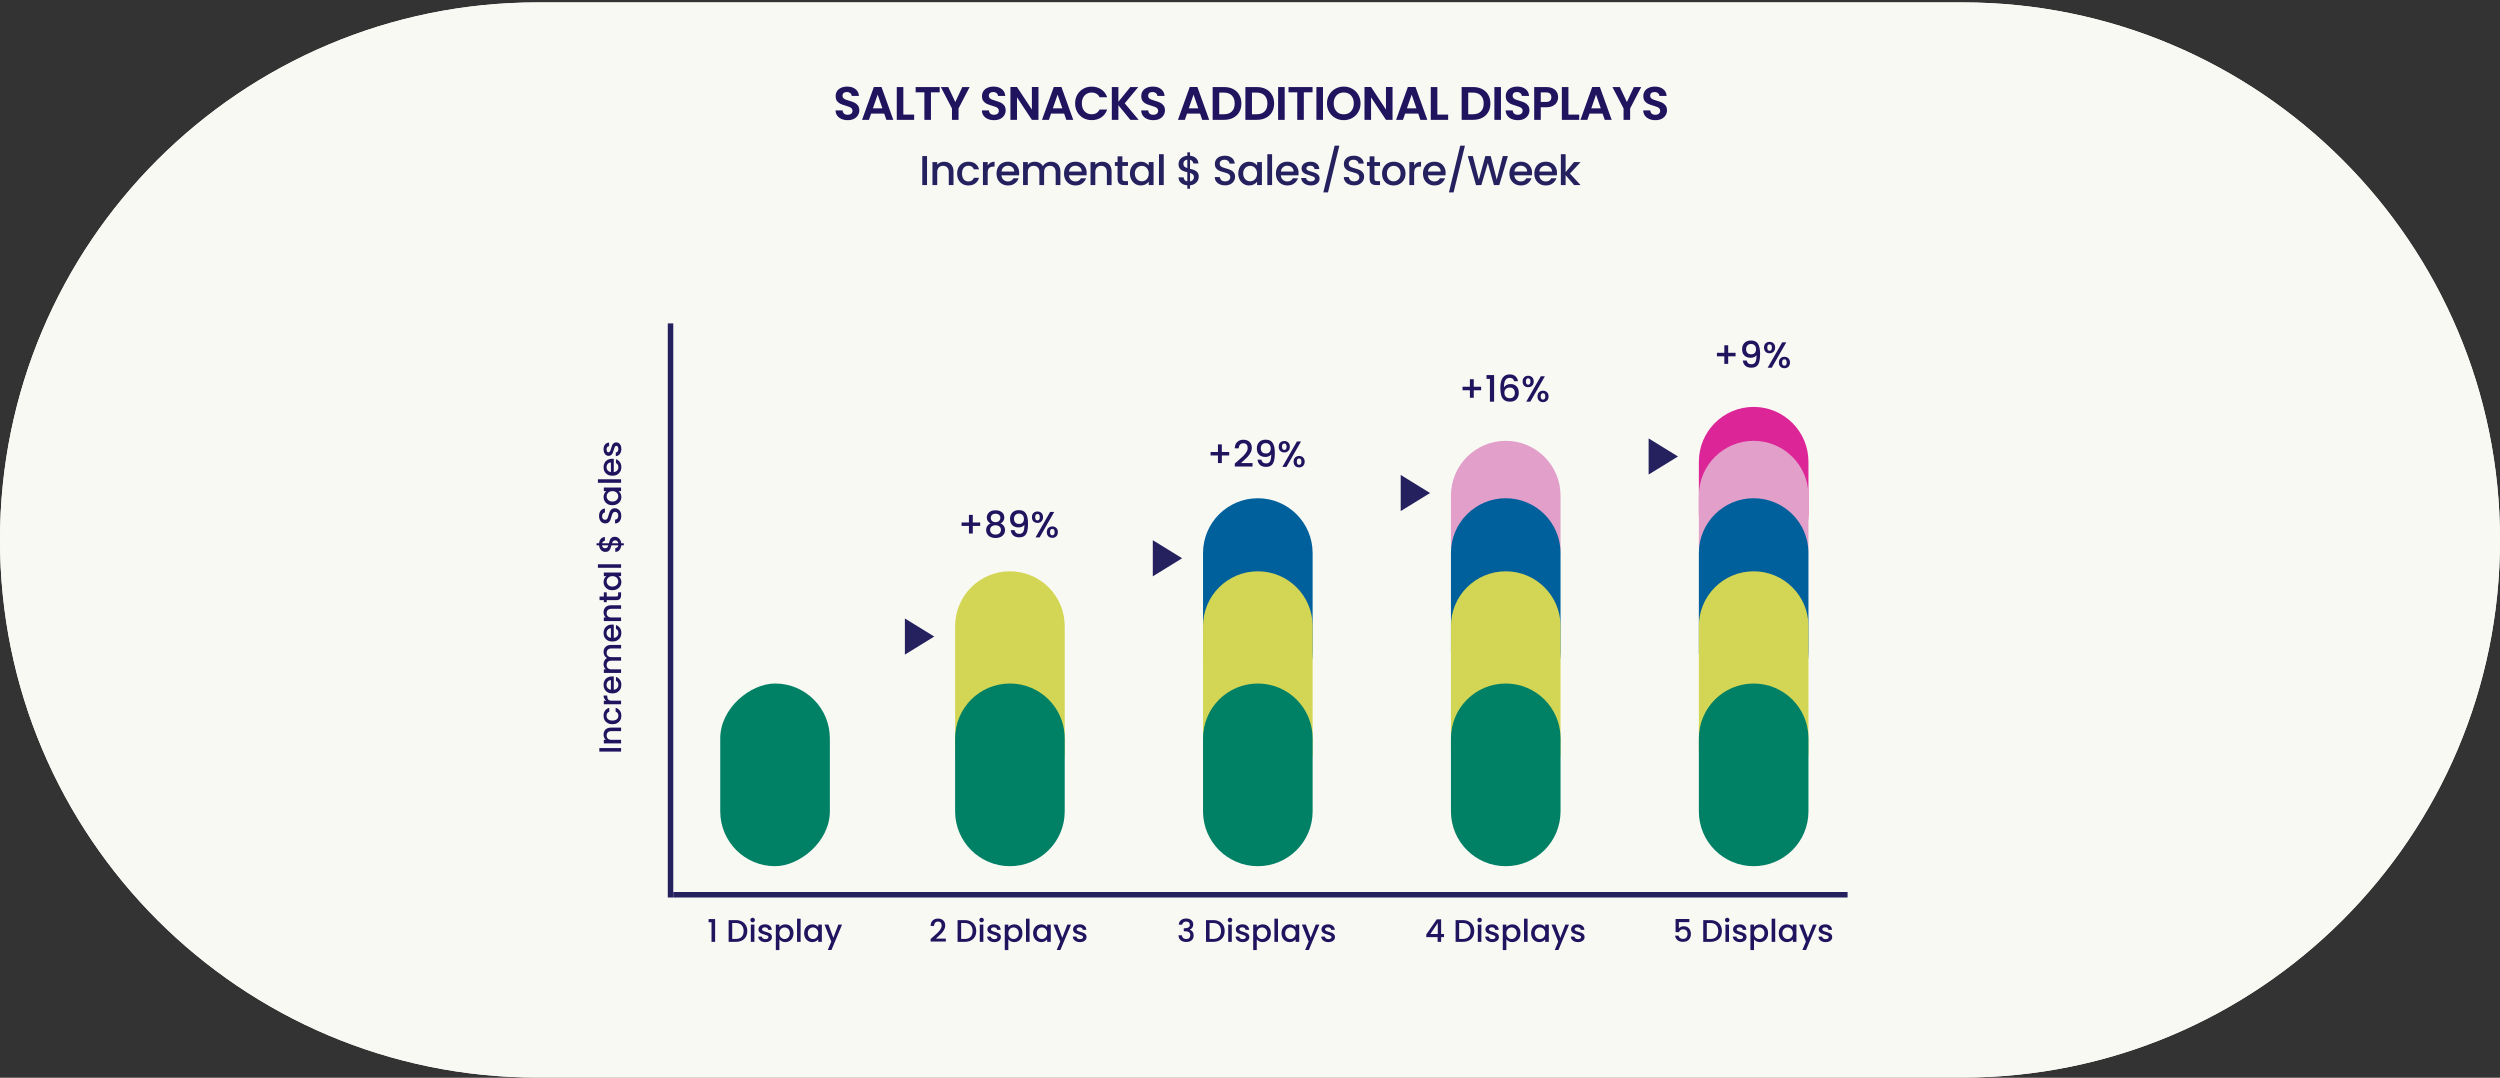 <svg width="958" height="413" viewBox="0 0 958 413" fill="none" xmlns="http://www.w3.org/2000/svg">
<rect x="0" y="0" width="958" height="413" fill="#333333" stroke="none"/>
<path d="M0 206.923C0 93.152 92.229 0.923 206 0.923H752C865.771 0.923 958 93.152 958 206.923C958 320.694 865.771 412.923 752 412.923H206C92.229 412.923 0 320.694 0 206.923Z" fill="#F9F9F4"/>
<path d="M0 206.923C0 93.152 92.229 0.923 206 0.923H752C865.771 0.923 958 93.152 958 206.923C958 320.694 865.771 412.923 752 412.923H206C92.229 412.923 0 320.694 0 206.923Z" fill="#F9F9F4"/>
<path d="M324.846 46.049C323.97 46.049 323.178 45.899 322.47 45.599C321.774 45.299 321.222 44.867 320.814 44.303C320.406 43.739 320.196 43.073 320.184 42.305H322.884C322.92 42.821 323.1 43.229 323.424 43.529C323.76 43.829 324.216 43.979 324.792 43.979C325.38 43.979 325.842 43.841 326.178 43.565C326.514 43.277 326.682 42.905 326.682 42.449C326.682 42.077 326.568 41.771 326.34 41.531C326.112 41.291 325.824 41.105 325.476 40.973C325.14 40.829 324.672 40.673 324.072 40.505C323.256 40.265 322.59 40.031 322.074 39.803C321.57 39.563 321.132 39.209 320.76 38.741C320.4 38.261 320.22 37.625 320.22 36.833C320.22 36.089 320.406 35.441 320.778 34.889C321.15 34.337 321.672 33.917 322.344 33.629C323.016 33.329 323.784 33.179 324.648 33.179C325.944 33.179 326.994 33.497 327.798 34.133C328.614 34.757 329.064 35.633 329.148 36.761H326.376C326.352 36.329 326.166 35.975 325.818 35.699C325.482 35.411 325.032 35.267 324.468 35.267C323.976 35.267 323.58 35.393 323.28 35.645C322.992 35.897 322.848 36.263 322.848 36.743C322.848 37.079 322.956 37.361 323.172 37.589C323.4 37.805 323.676 37.985 324 38.129C324.336 38.261 324.804 38.417 325.404 38.597C326.22 38.837 326.886 39.077 327.402 39.317C327.918 39.557 328.362 39.917 328.734 40.397C329.106 40.877 329.292 41.507 329.292 42.287C329.292 42.959 329.118 43.583 328.77 44.159C328.422 44.735 327.912 45.197 327.24 45.545C326.568 45.881 325.77 46.049 324.846 46.049ZM338.82 43.529H333.816L332.988 45.923H330.342L334.86 33.341H337.794L342.312 45.923H339.648L338.82 43.529ZM338.136 41.513L336.318 36.257L334.5 41.513H338.136ZM346.161 43.925H350.301V45.923H343.641V33.359H346.161V43.925ZM360.093 33.359V35.393H356.745V45.923H354.225V35.393H350.877V33.359H360.093ZM371.561 33.359L367.313 41.549V45.923H364.793V41.549L360.527 33.359H363.371L366.071 39.101L368.753 33.359H371.561ZM380.922 46.049C380.046 46.049 379.254 45.899 378.546 45.599C377.85 45.299 377.298 44.867 376.89 44.303C376.482 43.739 376.272 43.073 376.26 42.305H378.96C378.996 42.821 379.176 43.229 379.5 43.529C379.836 43.829 380.292 43.979 380.868 43.979C381.456 43.979 381.918 43.841 382.254 43.565C382.59 43.277 382.758 42.905 382.758 42.449C382.758 42.077 382.644 41.771 382.416 41.531C382.188 41.291 381.9 41.105 381.552 40.973C381.216 40.829 380.748 40.673 380.148 40.505C379.332 40.265 378.666 40.031 378.15 39.803C377.646 39.563 377.208 39.209 376.836 38.741C376.476 38.261 376.296 37.625 376.296 36.833C376.296 36.089 376.482 35.441 376.854 34.889C377.226 34.337 377.748 33.917 378.42 33.629C379.092 33.329 379.86 33.179 380.724 33.179C382.02 33.179 383.07 33.497 383.874 34.133C384.69 34.757 385.14 35.633 385.224 36.761H382.452C382.428 36.329 382.242 35.975 381.894 35.699C381.558 35.411 381.108 35.267 380.544 35.267C380.052 35.267 379.656 35.393 379.356 35.645C379.068 35.897 378.924 36.263 378.924 36.743C378.924 37.079 379.032 37.361 379.248 37.589C379.476 37.805 379.752 37.985 380.076 38.129C380.412 38.261 380.88 38.417 381.48 38.597C382.296 38.837 382.962 39.077 383.478 39.317C383.994 39.557 384.438 39.917 384.81 40.397C385.182 40.877 385.368 41.507 385.368 42.287C385.368 42.959 385.194 43.583 384.846 44.159C384.498 44.735 383.988 45.197 383.316 45.545C382.644 45.881 381.846 46.049 380.922 46.049ZM397.939 45.923H395.419L389.713 37.301V45.923H387.193V33.341H389.713L395.419 41.981V33.341H397.939V45.923ZM407.773 43.529H402.769L401.941 45.923H399.295L403.813 33.341H406.747L411.265 45.923H408.601L407.773 43.529ZM407.089 41.513L405.271 36.257L403.453 41.513H407.089ZM411.982 39.623C411.982 38.387 412.258 37.283 412.81 36.311C413.374 35.327 414.136 34.565 415.096 34.025C416.068 33.473 417.154 33.197 418.354 33.197C419.758 33.197 420.988 33.557 422.044 34.277C423.1 34.997 423.838 35.993 424.258 37.265H421.36C421.072 36.665 420.664 36.215 420.136 35.915C419.62 35.615 419.02 35.465 418.336 35.465C417.604 35.465 416.95 35.639 416.374 35.987C415.81 36.323 415.366 36.803 415.042 37.427C414.73 38.051 414.574 38.783 414.574 39.623C414.574 40.451 414.73 41.183 415.042 41.819C415.366 42.443 415.81 42.929 416.374 43.277C416.95 43.613 417.604 43.781 418.336 43.781C419.02 43.781 419.62 43.631 420.136 43.331C420.664 43.019 421.072 42.563 421.36 41.963H424.258C423.838 43.247 423.1 44.249 422.044 44.969C421 45.677 419.77 46.031 418.354 46.031C417.154 46.031 416.068 45.761 415.096 45.221C414.136 44.669 413.374 43.907 412.81 42.935C412.258 41.963 411.982 40.859 411.982 39.623ZM433.142 45.923L428.57 40.325V45.923H426.05V33.359H428.57V38.993L433.142 33.359H436.184L431 39.587L436.328 45.923H433.142ZM441.964 46.049C441.088 46.049 440.296 45.899 439.588 45.599C438.892 45.299 438.34 44.867 437.932 44.303C437.524 43.739 437.314 43.073 437.302 42.305H440.002C440.038 42.821 440.218 43.229 440.542 43.529C440.878 43.829 441.334 43.979 441.91 43.979C442.498 43.979 442.96 43.841 443.296 43.565C443.632 43.277 443.8 42.905 443.8 42.449C443.8 42.077 443.686 41.771 443.458 41.531C443.23 41.291 442.942 41.105 442.594 40.973C442.258 40.829 441.79 40.673 441.19 40.505C440.374 40.265 439.708 40.031 439.192 39.803C438.688 39.563 438.25 39.209 437.878 38.741C437.518 38.261 437.338 37.625 437.338 36.833C437.338 36.089 437.524 35.441 437.896 34.889C438.268 34.337 438.79 33.917 439.462 33.629C440.134 33.329 440.902 33.179 441.766 33.179C443.062 33.179 444.112 33.497 444.916 34.133C445.732 34.757 446.182 35.633 446.266 36.761H443.494C443.47 36.329 443.284 35.975 442.936 35.699C442.6 35.411 442.15 35.267 441.586 35.267C441.094 35.267 440.698 35.393 440.398 35.645C440.11 35.897 439.966 36.263 439.966 36.743C439.966 37.079 440.074 37.361 440.29 37.589C440.518 37.805 440.794 37.985 441.118 38.129C441.454 38.261 441.922 38.417 442.522 38.597C443.338 38.837 444.004 39.077 444.52 39.317C445.036 39.557 445.48 39.917 445.852 40.397C446.224 40.877 446.41 41.507 446.41 42.287C446.41 42.959 446.236 43.583 445.888 44.159C445.54 44.735 445.03 45.197 444.358 45.545C443.686 45.881 442.888 46.049 441.964 46.049ZM459.867 43.529H454.863L454.035 45.923H451.389L455.907 33.341H458.841L463.359 45.923H460.695L459.867 43.529ZM459.183 41.513L457.365 36.257L455.547 41.513H459.183ZM469.08 33.359C470.4 33.359 471.558 33.617 472.554 34.133C473.562 34.649 474.336 35.387 474.876 36.347C475.428 37.295 475.704 38.399 475.704 39.659C475.704 40.919 475.428 42.023 474.876 42.971C474.336 43.907 473.562 44.633 472.554 45.149C471.558 45.665 470.4 45.923 469.08 45.923H464.688V33.359H469.08ZM468.99 43.781C470.31 43.781 471.33 43.421 472.05 42.701C472.77 41.981 473.13 40.967 473.13 39.659C473.13 38.351 472.77 37.331 472.05 36.599C471.33 35.855 470.31 35.483 468.99 35.483H467.208V43.781H468.99ZM481.623 33.359C482.943 33.359 484.101 33.617 485.097 34.133C486.105 34.649 486.879 35.387 487.419 36.347C487.971 37.295 488.247 38.399 488.247 39.659C488.247 40.919 487.971 42.023 487.419 42.971C486.879 43.907 486.105 44.633 485.097 45.149C484.101 45.665 482.943 45.923 481.623 45.923H477.231V33.359H481.623ZM481.533 43.781C482.853 43.781 483.873 43.421 484.593 42.701C485.313 41.981 485.673 40.967 485.673 39.659C485.673 38.351 485.313 37.331 484.593 36.599C483.873 35.855 482.853 35.483 481.533 35.483H479.751V43.781H481.533ZM492.293 33.359V45.923H489.773V33.359H492.293ZM502.973 33.359V35.393H499.625V45.923H497.105V35.393H493.757V33.359H502.973ZM506.971 33.359V45.923H504.451V33.359H506.971ZM514.933 46.049C513.757 46.049 512.677 45.773 511.693 45.221C510.709 44.669 509.929 43.907 509.353 42.935C508.777 41.951 508.489 40.841 508.489 39.605C508.489 38.381 508.777 37.283 509.353 36.311C509.929 35.327 510.709 34.559 511.693 34.007C512.677 33.455 513.757 33.179 514.933 33.179C516.121 33.179 517.201 33.455 518.173 34.007C519.157 34.559 519.931 35.327 520.495 36.311C521.071 37.283 521.359 38.381 521.359 39.605C521.359 40.841 521.071 41.951 520.495 42.935C519.931 43.907 519.157 44.669 518.173 45.221C517.189 45.773 516.109 46.049 514.933 46.049ZM514.933 43.799C515.689 43.799 516.355 43.631 516.931 43.295C517.507 42.947 517.957 42.455 518.281 41.819C518.605 41.183 518.767 40.445 518.767 39.605C518.767 38.765 518.605 38.033 518.281 37.409C517.957 36.773 517.507 36.287 516.931 35.951C516.355 35.615 515.689 35.447 514.933 35.447C514.177 35.447 513.505 35.615 512.917 35.951C512.341 36.287 511.891 36.773 511.567 37.409C511.243 38.033 511.081 38.765 511.081 39.605C511.081 40.445 511.243 41.183 511.567 41.819C511.891 42.455 512.341 42.947 512.917 43.295C513.505 43.631 514.177 43.799 514.933 43.799ZM533.62 45.923H531.1L525.394 37.301V45.923H522.874V33.341H525.394L531.1 41.981V33.341H533.62V45.923ZM543.454 43.529H538.45L537.622 45.923H534.976L539.494 33.341H542.428L546.946 45.923H544.282L543.454 43.529ZM542.77 41.513L540.952 36.257L539.134 41.513H542.77ZM550.795 43.925H554.935V45.923H548.275V33.359H550.795V43.925ZM564.498 33.359C565.818 33.359 566.976 33.617 567.972 34.133C568.98 34.649 569.754 35.387 570.294 36.347C570.846 37.295 571.122 38.399 571.122 39.659C571.122 40.919 570.846 42.023 570.294 42.971C569.754 43.907 568.98 44.633 567.972 45.149C566.976 45.665 565.818 45.923 564.498 45.923H560.106V33.359H564.498ZM564.408 43.781C565.728 43.781 566.748 43.421 567.468 42.701C568.188 41.981 568.548 40.967 568.548 39.659C568.548 38.351 568.188 37.331 567.468 36.599C566.748 35.855 565.728 35.483 564.408 35.483H562.626V43.781H564.408ZM575.168 33.359V45.923H572.648V33.359H575.168ZM581.636 46.049C580.76 46.049 579.968 45.899 579.26 45.599C578.564 45.299 578.012 44.867 577.604 44.303C577.196 43.739 576.986 43.073 576.974 42.305H579.674C579.71 42.821 579.89 43.229 580.214 43.529C580.55 43.829 581.006 43.979 581.582 43.979C582.17 43.979 582.632 43.841 582.968 43.565C583.304 43.277 583.472 42.905 583.472 42.449C583.472 42.077 583.358 41.771 583.13 41.531C582.902 41.291 582.614 41.105 582.266 40.973C581.93 40.829 581.462 40.673 580.862 40.505C580.046 40.265 579.38 40.031 578.864 39.803C578.36 39.563 577.922 39.209 577.55 38.741C577.19 38.261 577.01 37.625 577.01 36.833C577.01 36.089 577.196 35.441 577.568 34.889C577.94 34.337 578.462 33.917 579.134 33.629C579.806 33.329 580.574 33.179 581.438 33.179C582.734 33.179 583.784 33.497 584.588 34.133C585.404 34.757 585.854 35.633 585.938 36.761H583.166C583.142 36.329 582.956 35.975 582.608 35.699C582.272 35.411 581.822 35.267 581.258 35.267C580.766 35.267 580.37 35.393 580.07 35.645C579.782 35.897 579.638 36.263 579.638 36.743C579.638 37.079 579.746 37.361 579.962 37.589C580.19 37.805 580.466 37.985 580.79 38.129C581.126 38.261 581.594 38.417 582.194 38.597C583.01 38.837 583.676 39.077 584.192 39.317C584.708 39.557 585.152 39.917 585.524 40.397C585.896 40.877 586.082 41.507 586.082 42.287C586.082 42.959 585.908 43.583 585.56 44.159C585.212 44.735 584.702 45.197 584.03 45.545C583.358 45.881 582.56 46.049 581.636 46.049ZM597.069 37.247C597.069 37.919 596.907 38.549 596.583 39.137C596.271 39.725 595.773 40.199 595.089 40.559C594.417 40.919 593.565 41.099 592.533 41.099H590.427V45.923H587.907V33.359H592.533C593.505 33.359 594.333 33.527 595.017 33.863C595.701 34.199 596.211 34.661 596.547 35.249C596.895 35.837 597.069 36.503 597.069 37.247ZM592.425 39.065C593.121 39.065 593.637 38.909 593.973 38.597C594.309 38.273 594.477 37.823 594.477 37.247C594.477 36.023 593.793 35.411 592.425 35.411H590.427V39.065H592.425ZM601.018 43.925H605.158V45.923H598.498V33.359H601.018V43.925ZM614.104 43.529H609.1L608.272 45.923H605.626L610.144 33.341H613.078L617.596 45.923H614.932L614.104 43.529ZM613.42 41.513L611.602 36.257L609.784 41.513H613.42ZM628.914 33.359L624.666 41.549V45.923H622.146V41.549L617.88 33.359H620.724L623.424 39.101L626.106 33.359H628.914ZM634.346 46.049C633.47 46.049 632.678 45.899 631.97 45.599C631.274 45.299 630.722 44.867 630.314 44.303C629.906 43.739 629.696 43.073 629.684 42.305H632.384C632.42 42.821 632.6 43.229 632.924 43.529C633.26 43.829 633.716 43.979 634.292 43.979C634.88 43.979 635.342 43.841 635.678 43.565C636.014 43.277 636.182 42.905 636.182 42.449C636.182 42.077 636.068 41.771 635.84 41.531C635.612 41.291 635.324 41.105 634.976 40.973C634.64 40.829 634.172 40.673 633.572 40.505C632.756 40.265 632.09 40.031 631.574 39.803C631.07 39.563 630.632 39.209 630.26 38.741C629.9 38.261 629.72 37.625 629.72 36.833C629.72 36.089 629.906 35.441 630.278 34.889C630.65 34.337 631.172 33.917 631.844 33.629C632.516 33.329 633.284 33.179 634.148 33.179C635.444 33.179 636.494 33.497 637.298 34.133C638.114 34.757 638.564 35.633 638.648 36.761H635.876C635.852 36.329 635.666 35.975 635.318 35.699C634.982 35.411 634.532 35.267 633.968 35.267C633.476 35.267 633.08 35.393 632.78 35.645C632.492 35.897 632.348 36.263 632.348 36.743C632.348 37.079 632.456 37.361 632.672 37.589C632.9 37.805 633.176 37.985 633.5 38.129C633.836 38.261 634.304 38.417 634.904 38.597C635.72 38.837 636.386 39.077 636.902 39.317C637.418 39.557 637.862 39.917 638.234 40.397C638.606 40.877 638.792 41.507 638.792 42.287C638.792 42.959 638.618 43.583 638.27 44.159C637.922 44.735 637.412 45.197 636.74 45.545C636.068 45.881 635.27 46.049 634.346 46.049Z" fill="#21145F"/>
<path d="M355.242 59.803V70.923H353.418V59.803H355.242ZM361.765 61.963C362.458 61.963 363.077 62.107 363.621 62.395C364.176 62.683 364.608 63.109 364.917 63.675C365.226 64.24 365.381 64.923 365.381 65.723V70.923H363.573V65.995C363.573 65.206 363.376 64.603 362.981 64.187C362.586 63.76 362.048 63.547 361.365 63.547C360.682 63.547 360.138 63.76 359.733 64.187C359.338 64.603 359.141 65.206 359.141 65.995V70.923H357.317V62.107H359.141V63.115C359.44 62.752 359.818 62.469 360.277 62.267C360.746 62.064 361.242 61.963 361.765 61.963ZM366.779 66.507C366.779 65.6 366.961 64.805 367.323 64.123C367.697 63.429 368.209 62.896 368.859 62.523C369.51 62.15 370.257 61.963 371.099 61.963C372.166 61.963 373.046 62.219 373.739 62.731C374.443 63.232 374.918 63.952 375.163 64.891H373.195C373.035 64.454 372.779 64.112 372.427 63.867C372.075 63.621 371.633 63.499 371.099 63.499C370.353 63.499 369.755 63.766 369.307 64.299C368.87 64.822 368.651 65.558 368.651 66.507C368.651 67.456 368.87 68.198 369.307 68.731C369.755 69.264 370.353 69.531 371.099 69.531C372.155 69.531 372.854 69.067 373.195 68.139H375.163C374.907 69.035 374.427 69.749 373.723 70.283C373.019 70.805 372.145 71.067 371.099 71.067C370.257 71.067 369.51 70.88 368.859 70.507C368.209 70.123 367.697 69.59 367.323 68.907C366.961 68.213 366.779 67.413 366.779 66.507ZM378.485 63.387C378.752 62.939 379.104 62.592 379.541 62.347C379.989 62.091 380.517 61.963 381.125 61.963V63.851H380.661C379.947 63.851 379.403 64.032 379.029 64.395C378.667 64.757 378.485 65.387 378.485 66.283V70.923H376.661V62.107H378.485V63.387ZM390.562 66.299C390.562 66.629 390.541 66.928 390.498 67.195H383.762C383.815 67.899 384.077 68.464 384.546 68.891C385.015 69.317 385.591 69.531 386.274 69.531C387.255 69.531 387.949 69.12 388.354 68.299H390.322C390.055 69.109 389.57 69.776 388.866 70.299C388.173 70.811 387.309 71.067 386.274 71.067C385.431 71.067 384.674 70.88 384.002 70.507C383.341 70.123 382.818 69.59 382.434 68.907C382.061 68.213 381.874 67.413 381.874 66.507C381.874 65.6 382.055 64.805 382.418 64.123C382.791 63.429 383.309 62.896 383.97 62.523C384.642 62.15 385.41 61.963 386.274 61.963C387.106 61.963 387.847 62.144 388.498 62.507C389.149 62.87 389.655 63.382 390.018 64.043C390.381 64.694 390.562 65.445 390.562 66.299ZM388.658 65.723C388.647 65.051 388.407 64.512 387.938 64.107C387.469 63.702 386.887 63.499 386.194 63.499C385.565 63.499 385.026 63.702 384.578 64.107C384.13 64.501 383.863 65.04 383.778 65.723H388.658ZM402.709 61.963C403.402 61.963 404.021 62.107 404.565 62.395C405.12 62.683 405.552 63.109 405.861 63.675C406.181 64.24 406.341 64.923 406.341 65.723V70.923H404.533V65.995C404.533 65.206 404.336 64.603 403.941 64.187C403.546 63.76 403.008 63.547 402.325 63.547C401.642 63.547 401.098 63.76 400.693 64.187C400.298 64.603 400.101 65.206 400.101 65.995V70.923H398.293V65.995C398.293 65.206 398.096 64.603 397.701 64.187C397.306 63.76 396.768 63.547 396.085 63.547C395.402 63.547 394.858 63.76 394.453 64.187C394.058 64.603 393.861 65.206 393.861 65.995V70.923H392.037V62.107H393.861V63.115C394.16 62.752 394.538 62.469 394.997 62.267C395.456 62.064 395.946 61.963 396.469 61.963C397.173 61.963 397.802 62.112 398.357 62.411C398.912 62.709 399.338 63.142 399.637 63.707C399.904 63.173 400.32 62.752 400.885 62.443C401.45 62.123 402.058 61.963 402.709 61.963ZM416.422 66.299C416.422 66.629 416.401 66.928 416.358 67.195H409.622C409.675 67.899 409.937 68.464 410.406 68.891C410.875 69.317 411.451 69.531 412.134 69.531C413.115 69.531 413.809 69.12 414.214 68.299H416.182C415.915 69.109 415.43 69.776 414.726 70.299C414.033 70.811 413.169 71.067 412.134 71.067C411.291 71.067 410.534 70.88 409.862 70.507C409.201 70.123 408.678 69.59 408.294 68.907C407.921 68.213 407.734 67.413 407.734 66.507C407.734 65.6 407.915 64.805 408.278 64.123C408.651 63.429 409.169 62.896 409.83 62.523C410.502 62.15 411.27 61.963 412.134 61.963C412.966 61.963 413.707 62.144 414.358 62.507C415.009 62.87 415.515 63.382 415.878 64.043C416.241 64.694 416.422 65.445 416.422 66.299ZM414.518 65.723C414.507 65.051 414.267 64.512 413.798 64.107C413.329 63.702 412.747 63.499 412.054 63.499C411.425 63.499 410.886 63.702 410.438 64.107C409.99 64.501 409.723 65.04 409.638 65.723H414.518ZM422.345 61.963C423.038 61.963 423.657 62.107 424.201 62.395C424.756 62.683 425.188 63.109 425.497 63.675C425.806 64.24 425.961 64.923 425.961 65.723V70.923H424.153V65.995C424.153 65.206 423.956 64.603 423.561 64.187C423.166 63.76 422.628 63.547 421.945 63.547C421.262 63.547 420.718 63.76 420.313 64.187C419.918 64.603 419.721 65.206 419.721 65.995V70.923H417.897V62.107H419.721V63.115C420.02 62.752 420.398 62.469 420.857 62.267C421.326 62.064 421.822 61.963 422.345 61.963ZM430.096 63.595V68.475C430.096 68.805 430.17 69.046 430.32 69.195C430.48 69.334 430.746 69.403 431.12 69.403H432.24V70.923H430.8C429.978 70.923 429.349 70.731 428.912 70.347C428.474 69.963 428.256 69.339 428.256 68.475V63.595H427.216V62.107H428.256V59.915H430.096V62.107H432.24V63.595H430.096ZM432.993 66.475C432.993 65.59 433.174 64.805 433.537 64.123C433.91 63.44 434.411 62.912 435.041 62.539C435.681 62.155 436.385 61.963 437.153 61.963C437.846 61.963 438.449 62.102 438.961 62.379C439.483 62.645 439.899 62.981 440.209 63.387V62.107H442.049V70.923H440.209V69.611C439.899 70.027 439.478 70.374 438.945 70.651C438.411 70.928 437.803 71.067 437.121 71.067C436.363 71.067 435.67 70.875 435.041 70.491C434.411 70.096 433.91 69.552 433.537 68.859C433.174 68.155 432.993 67.36 432.993 66.475ZM440.209 66.507C440.209 65.899 440.081 65.371 439.825 64.923C439.579 64.475 439.254 64.133 438.849 63.899C438.443 63.664 438.006 63.547 437.537 63.547C437.067 63.547 436.63 63.664 436.225 63.899C435.819 64.123 435.489 64.459 435.233 64.907C434.987 65.344 434.865 65.867 434.865 66.475C434.865 67.083 434.987 67.616 435.233 68.075C435.489 68.534 435.819 68.885 436.225 69.131C436.641 69.365 437.078 69.483 437.537 69.483C438.006 69.483 438.443 69.365 438.849 69.131C439.254 68.896 439.579 68.555 439.825 68.107C440.081 67.648 440.209 67.115 440.209 66.507ZM445.948 59.083V70.923H444.124V59.083H445.948ZM459.363 67.755C459.363 68.288 459.23 68.79 458.963 69.259C458.707 69.728 458.323 70.123 457.811 70.443C457.31 70.763 456.713 70.955 456.019 71.019V72.315H454.979V71.019C453.977 70.923 453.166 70.608 452.547 70.075C451.929 69.541 451.619 68.838 451.619 67.963H453.571C453.603 68.379 453.737 68.725 453.971 69.003C454.206 69.269 454.542 69.44 454.979 69.515V65.995C454.265 65.814 453.683 65.632 453.235 65.451C452.787 65.259 452.403 64.96 452.083 64.555C451.774 64.15 451.619 63.595 451.619 62.891C451.619 62.005 451.929 61.275 452.547 60.699C453.166 60.112 453.977 59.771 454.979 59.675V58.379H456.019V59.675C456.958 59.76 457.71 60.059 458.275 60.571C458.851 61.072 459.177 61.766 459.251 62.651H457.299C457.267 62.32 457.139 62.027 456.915 61.771C456.691 61.504 456.393 61.323 456.019 61.227V64.683C456.734 64.853 457.315 65.035 457.763 65.227C458.211 65.408 458.59 65.701 458.899 66.107C459.209 66.501 459.363 67.051 459.363 67.755ZM453.475 62.795C453.475 63.232 453.603 63.574 453.859 63.819C454.126 64.064 454.499 64.261 454.979 64.411V61.179C454.521 61.232 454.153 61.398 453.875 61.675C453.609 61.952 453.475 62.325 453.475 62.795ZM456.019 69.515C456.489 69.44 456.857 69.254 457.123 68.955C457.39 68.645 457.523 68.278 457.523 67.851C457.523 67.424 457.39 67.094 457.123 66.859C456.867 66.614 456.499 66.416 456.019 66.267V69.515ZM469.446 71.035C468.699 71.035 468.027 70.907 467.43 70.651C466.833 70.384 466.363 70.011 466.022 69.531C465.681 69.051 465.51 68.491 465.51 67.851H467.462C467.505 68.331 467.691 68.725 468.022 69.035C468.363 69.344 468.838 69.499 469.446 69.499C470.075 69.499 470.566 69.35 470.918 69.051C471.27 68.742 471.446 68.347 471.446 67.867C471.446 67.493 471.334 67.189 471.11 66.955C470.897 66.72 470.625 66.539 470.294 66.411C469.974 66.283 469.526 66.144 468.95 65.995C468.225 65.803 467.633 65.611 467.174 65.419C466.726 65.216 466.342 64.907 466.022 64.491C465.702 64.075 465.542 63.52 465.542 62.827C465.542 62.187 465.702 61.627 466.022 61.147C466.342 60.667 466.79 60.299 467.366 60.043C467.942 59.787 468.609 59.659 469.366 59.659C470.443 59.659 471.323 59.931 472.006 60.475C472.699 61.008 473.083 61.744 473.158 62.683H471.142C471.11 62.278 470.918 61.931 470.566 61.643C470.214 61.355 469.75 61.211 469.174 61.211C468.651 61.211 468.225 61.344 467.894 61.611C467.563 61.877 467.398 62.261 467.398 62.763C467.398 63.104 467.499 63.387 467.702 63.611C467.915 63.824 468.182 63.995 468.502 64.123C468.822 64.251 469.259 64.389 469.814 64.539C470.55 64.742 471.147 64.944 471.606 65.147C472.075 65.35 472.47 65.664 472.79 66.091C473.121 66.507 473.286 67.067 473.286 67.771C473.286 68.336 473.131 68.87 472.822 69.371C472.523 69.872 472.081 70.278 471.494 70.587C470.918 70.885 470.235 71.035 469.446 71.035ZM474.51 66.475C474.51 65.59 474.691 64.805 475.054 64.123C475.427 63.44 475.929 62.912 476.558 62.539C477.198 62.155 477.902 61.963 478.67 61.963C479.363 61.963 479.966 62.102 480.478 62.379C481.001 62.645 481.417 62.981 481.726 63.387V62.107H483.566V70.923H481.726V69.611C481.417 70.027 480.995 70.374 480.462 70.651C479.929 70.928 479.321 71.067 478.638 71.067C477.881 71.067 477.187 70.875 476.558 70.491C475.929 70.096 475.427 69.552 475.054 68.859C474.691 68.155 474.51 67.36 474.51 66.475ZM481.726 66.507C481.726 65.899 481.598 65.371 481.342 64.923C481.097 64.475 480.771 64.133 480.366 63.899C479.961 63.664 479.523 63.547 479.054 63.547C478.585 63.547 478.147 63.664 477.742 63.899C477.337 64.123 477.006 64.459 476.75 64.907C476.505 65.344 476.382 65.867 476.382 66.475C476.382 67.083 476.505 67.616 476.75 68.075C477.006 68.534 477.337 68.885 477.742 69.131C478.158 69.365 478.595 69.483 479.054 69.483C479.523 69.483 479.961 69.365 480.366 69.131C480.771 68.896 481.097 68.555 481.342 68.107C481.598 67.648 481.726 67.115 481.726 66.507ZM487.466 59.083V70.923H485.642V59.083H487.466ZM497.621 66.299C497.621 66.629 497.599 66.928 497.557 67.195H490.821C490.874 67.899 491.135 68.464 491.605 68.891C492.074 69.317 492.65 69.531 493.333 69.531C494.314 69.531 495.007 69.12 495.413 68.299H497.381C497.114 69.109 496.629 69.776 495.925 70.299C495.231 70.811 494.367 71.067 493.333 71.067C492.49 71.067 491.733 70.88 491.061 70.507C490.399 70.123 489.877 69.59 489.493 68.907C489.119 68.213 488.933 67.413 488.933 66.507C488.933 65.6 489.114 64.805 489.477 64.123C489.85 63.429 490.367 62.896 491.029 62.523C491.701 62.15 492.469 61.963 493.333 61.963C494.165 61.963 494.906 62.144 495.557 62.507C496.207 62.87 496.714 63.382 497.077 64.043C497.439 64.694 497.621 65.445 497.621 66.299ZM495.717 65.723C495.706 65.051 495.466 64.512 494.997 64.107C494.527 63.702 493.946 63.499 493.253 63.499C492.623 63.499 492.085 63.702 491.637 64.107C491.189 64.501 490.922 65.04 490.837 65.723H495.717ZM502.296 71.067C501.602 71.067 500.978 70.944 500.424 70.699C499.88 70.443 499.448 70.102 499.128 69.675C498.808 69.237 498.637 68.752 498.616 68.219H500.504C500.536 68.592 500.712 68.907 501.032 69.163C501.362 69.408 501.773 69.531 502.264 69.531C502.776 69.531 503.17 69.435 503.448 69.243C503.736 69.04 503.88 68.784 503.88 68.475C503.88 68.144 503.72 67.899 503.4 67.739C503.09 67.579 502.594 67.403 501.912 67.211C501.25 67.029 500.712 66.853 500.296 66.683C499.88 66.512 499.517 66.251 499.208 65.899C498.909 65.547 498.76 65.083 498.76 64.507C498.76 64.037 498.898 63.611 499.176 63.227C499.453 62.832 499.848 62.523 500.36 62.299C500.882 62.075 501.48 61.963 502.152 61.963C503.154 61.963 503.96 62.219 504.568 62.731C505.186 63.232 505.517 63.92 505.56 64.795H503.736C503.704 64.4 503.544 64.085 503.256 63.851C502.968 63.616 502.578 63.499 502.088 63.499C501.608 63.499 501.24 63.59 500.984 63.771C500.728 63.952 500.6 64.192 500.6 64.491C500.6 64.725 500.685 64.923 500.856 65.083C501.026 65.243 501.234 65.371 501.48 65.467C501.725 65.552 502.088 65.664 502.568 65.803C503.208 65.974 503.73 66.15 504.136 66.331C504.552 66.501 504.909 66.757 505.208 67.099C505.506 67.44 505.661 67.894 505.672 68.459C505.672 68.96 505.533 69.408 505.256 69.803C504.978 70.198 504.584 70.507 504.072 70.731C503.57 70.955 502.978 71.067 502.296 71.067ZM513.242 55.819L508.89 73.723H507.098L511.434 55.819H513.242ZM518.885 71.035C518.139 71.035 517.467 70.907 516.869 70.651C516.272 70.384 515.803 70.011 515.461 69.531C515.12 69.051 514.949 68.491 514.949 67.851H516.901C516.944 68.331 517.131 68.725 517.461 69.035C517.803 69.344 518.277 69.499 518.885 69.499C519.515 69.499 520.005 69.35 520.357 69.051C520.709 68.742 520.885 68.347 520.885 67.867C520.885 67.493 520.773 67.189 520.549 66.955C520.336 66.72 520.064 66.539 519.733 66.411C519.413 66.283 518.965 66.144 518.389 65.995C517.664 65.803 517.072 65.611 516.613 65.419C516.165 65.216 515.781 64.907 515.461 64.491C515.141 64.075 514.981 63.52 514.981 62.827C514.981 62.187 515.141 61.627 515.461 61.147C515.781 60.667 516.229 60.299 516.805 60.043C517.381 59.787 518.048 59.659 518.805 59.659C519.883 59.659 520.763 59.931 521.445 60.475C522.139 61.008 522.523 61.744 522.597 62.683H520.581C520.549 62.278 520.357 61.931 520.005 61.643C519.653 61.355 519.189 61.211 518.613 61.211C518.091 61.211 517.664 61.344 517.333 61.611C517.003 61.877 516.837 62.261 516.837 62.763C516.837 63.104 516.939 63.387 517.141 63.611C517.355 63.824 517.621 63.995 517.941 64.123C518.261 64.251 518.699 64.389 519.253 64.539C519.989 64.742 520.587 64.944 521.045 65.147C521.515 65.35 521.909 65.664 522.229 66.091C522.56 66.507 522.725 67.067 522.725 67.771C522.725 68.336 522.571 68.87 522.261 69.371C521.963 69.872 521.52 70.278 520.933 70.587C520.357 70.885 519.675 71.035 518.885 71.035ZM526.685 63.595V68.475C526.685 68.805 526.76 69.046 526.909 69.195C527.069 69.334 527.336 69.403 527.709 69.403H528.829V70.923H527.389C526.568 70.923 525.939 70.731 525.501 70.347C525.064 69.963 524.845 69.339 524.845 68.475V63.595H523.805V62.107H524.845V59.915H526.685V62.107H528.829V63.595H526.685ZM534.015 71.067C533.183 71.067 532.431 70.88 531.759 70.507C531.087 70.123 530.559 69.59 530.175 68.907C529.791 68.213 529.599 67.413 529.599 66.507C529.599 65.611 529.796 64.816 530.191 64.123C530.585 63.429 531.124 62.896 531.807 62.523C532.489 62.15 533.252 61.963 534.095 61.963C534.937 61.963 535.7 62.15 536.383 62.523C537.065 62.896 537.604 63.429 537.999 64.123C538.393 64.816 538.591 65.611 538.591 66.507C538.591 67.403 538.388 68.198 537.983 68.891C537.577 69.584 537.023 70.123 536.319 70.507C535.625 70.88 534.857 71.067 534.015 71.067ZM534.015 69.483C534.484 69.483 534.921 69.371 535.327 69.147C535.743 68.923 536.079 68.587 536.335 68.139C536.591 67.691 536.719 67.147 536.719 66.507C536.719 65.867 536.596 65.328 536.351 64.891C536.105 64.443 535.78 64.107 535.375 63.883C534.969 63.659 534.532 63.547 534.063 63.547C533.593 63.547 533.156 63.659 532.751 63.883C532.356 64.107 532.041 64.443 531.807 64.891C531.572 65.328 531.455 65.867 531.455 66.507C531.455 67.456 531.695 68.192 532.175 68.715C532.665 69.227 533.279 69.483 534.015 69.483ZM541.898 63.387C542.164 62.939 542.516 62.592 542.954 62.347C543.402 62.091 543.93 61.963 544.538 61.963V63.851H544.074C543.359 63.851 542.815 64.032 542.442 64.395C542.079 64.757 541.898 65.387 541.898 66.283V70.923H540.074V62.107H541.898V63.387ZM553.974 66.299C553.974 66.629 553.953 66.928 553.91 67.195H547.174C547.228 67.899 547.489 68.464 547.958 68.891C548.428 69.317 549.004 69.531 549.686 69.531C550.668 69.531 551.361 69.12 551.766 68.299H553.734C553.468 69.109 552.982 69.776 552.278 70.299C551.585 70.811 550.721 71.067 549.686 71.067C548.844 71.067 548.086 70.88 547.414 70.507C546.753 70.123 546.23 69.59 545.846 68.907C545.473 68.213 545.286 67.413 545.286 66.507C545.286 65.6 545.468 64.805 545.83 64.123C546.204 63.429 546.721 62.896 547.382 62.523C548.054 62.15 548.822 61.963 549.686 61.963C550.518 61.963 551.26 62.144 551.91 62.507C552.561 62.87 553.068 63.382 553.43 64.043C553.793 64.694 553.974 65.445 553.974 66.299ZM552.07 65.723C552.06 65.051 551.82 64.512 551.35 64.107C550.881 63.702 550.3 63.499 549.606 63.499C548.977 63.499 548.438 63.702 547.99 64.107C547.542 64.501 547.276 65.04 547.19 65.723H552.07ZM561.369 55.819L557.017 73.723H555.225L559.561 55.819H561.369ZM577.828 59.803L574.532 70.923H572.468L570.132 62.507L567.652 70.923L565.604 70.939L562.452 59.803H564.388L566.692 68.859L569.188 59.803H571.236L573.556 68.811L575.876 59.803H577.828ZM587.093 66.299C587.093 66.629 587.071 66.928 587.029 67.195H580.293C580.346 67.899 580.607 68.464 581.077 68.891C581.546 69.317 582.122 69.531 582.805 69.531C583.786 69.531 584.479 69.12 584.885 68.299H586.852C586.586 69.109 586.101 69.776 585.397 70.299C584.703 70.811 583.839 71.067 582.805 71.067C581.962 71.067 581.205 70.88 580.533 70.507C579.871 70.123 579.349 69.59 578.965 68.907C578.591 68.213 578.405 67.413 578.405 66.507C578.405 65.6 578.586 64.805 578.949 64.123C579.322 63.429 579.839 62.896 580.501 62.523C581.173 62.15 581.941 61.963 582.805 61.963C583.637 61.963 584.378 62.144 585.029 62.507C585.679 62.87 586.186 63.382 586.549 64.043C586.911 64.694 587.093 65.445 587.093 66.299ZM585.189 65.723C585.178 65.051 584.938 64.512 584.469 64.107C583.999 63.702 583.418 63.499 582.725 63.499C582.095 63.499 581.557 63.702 581.109 64.107C580.661 64.501 580.394 65.04 580.309 65.723H585.189ZM596.647 66.299C596.647 66.629 596.626 66.928 596.583 67.195H589.847C589.901 67.899 590.162 68.464 590.631 68.891C591.101 69.317 591.677 69.531 592.359 69.531C593.341 69.531 594.034 69.12 594.439 68.299H596.407C596.141 69.109 595.655 69.776 594.951 70.299C594.258 70.811 593.394 71.067 592.359 71.067C591.517 71.067 590.759 70.88 590.087 70.507C589.426 70.123 588.903 69.59 588.519 68.907C588.146 68.213 587.959 67.413 587.959 66.507C587.959 65.6 588.141 64.805 588.503 64.123C588.877 63.429 589.394 62.896 590.055 62.523C590.727 62.15 591.495 61.963 592.359 61.963C593.191 61.963 593.933 62.144 594.583 62.507C595.234 62.87 595.741 63.382 596.103 64.043C596.466 64.694 596.647 65.445 596.647 66.299ZM594.743 65.723C594.733 65.051 594.493 64.512 594.023 64.107C593.554 63.702 592.973 63.499 592.279 63.499C591.65 63.499 591.111 63.702 590.663 64.107C590.215 64.501 589.949 65.04 589.863 65.723H594.743ZM601.611 66.523L605.675 70.923H603.211L599.947 67.131V70.923H598.123V59.083H599.947V65.963L603.147 62.107H605.675L601.611 66.523Z" fill="#25215F"/>
<rect x="276" y="331.923" width="70" height="42" rx="21" transform="rotate(-90 276 331.923)" fill="#008065"/>
<line x1="258" y1="342.87" x2="708" y2="342.87" stroke="#25215F" stroke-width="2.105"/>
<line x1="256.947" y1="343.923" x2="256.947" y2="123.923" stroke="#25215F" stroke-width="2.105"/>
<path d="M665.07 136.541H662.242V139.439H660.758V136.541H657.93V135.197H660.758V132.299H662.242V135.197H665.07V136.541ZM669.324 138.151C669.417 138.618 669.618 138.972 669.926 139.215C670.234 139.458 670.649 139.579 671.172 139.579C671.835 139.579 672.32 139.318 672.628 138.795C672.936 138.272 673.09 137.381 673.09 136.121C672.866 136.438 672.549 136.686 672.138 136.863C671.737 137.031 671.298 137.115 670.822 137.115C670.215 137.115 669.665 136.994 669.17 136.751C668.675 136.499 668.283 136.13 667.994 135.645C667.714 135.15 667.574 134.553 667.574 133.853C667.574 132.826 667.873 132.01 668.47 131.403C669.077 130.787 669.907 130.479 670.962 130.479C672.231 130.479 673.132 130.904 673.664 131.753C674.205 132.593 674.476 133.886 674.476 135.631C674.476 136.835 674.373 137.82 674.168 138.585C673.972 139.35 673.627 139.929 673.132 140.321C672.637 140.713 671.951 140.909 671.074 140.909C670.075 140.909 669.305 140.648 668.764 140.125C668.223 139.602 667.919 138.944 667.854 138.151H669.324ZM671.102 135.771C671.662 135.771 672.101 135.598 672.418 135.253C672.745 134.898 672.908 134.432 672.908 133.853C672.908 133.209 672.735 132.71 672.39 132.355C672.054 131.991 671.592 131.809 671.004 131.809C670.416 131.809 669.949 131.996 669.604 132.369C669.268 132.733 669.1 133.214 669.1 133.811C669.1 134.38 669.263 134.852 669.59 135.225C669.926 135.589 670.43 135.771 671.102 135.771ZM675.971 133.181C675.971 132.5 676.167 131.968 676.559 131.585C676.96 131.193 677.473 130.997 678.099 130.997C678.724 130.997 679.233 131.193 679.625 131.585C680.026 131.968 680.227 132.5 680.227 133.181C680.227 133.862 680.026 134.399 679.625 134.791C679.233 135.183 678.724 135.379 678.099 135.379C677.473 135.379 676.96 135.183 676.559 134.791C676.167 134.399 675.971 133.862 675.971 133.181ZM684.511 131.179L678.925 140.923H677.357L682.943 131.179H684.511ZM678.099 131.963C677.511 131.963 677.217 132.369 677.217 133.181C677.217 134.002 677.511 134.413 678.099 134.413C678.379 134.413 678.593 134.315 678.743 134.119C678.901 133.914 678.981 133.601 678.981 133.181C678.981 132.369 678.687 131.963 678.099 131.963ZM681.669 138.907C681.669 138.226 681.865 137.694 682.257 137.311C682.658 136.919 683.171 136.723 683.797 136.723C684.413 136.723 684.917 136.919 685.309 137.311C685.71 137.694 685.911 138.226 685.911 138.907C685.911 139.588 685.71 140.125 685.309 140.517C684.917 140.909 684.413 141.105 683.797 141.105C683.171 141.105 682.658 140.909 682.257 140.517C681.865 140.125 681.669 139.588 681.669 138.907ZM683.783 137.689C683.195 137.689 682.901 138.095 682.901 138.907C682.901 139.719 683.195 140.125 683.783 140.125C684.371 140.125 684.665 139.719 684.665 138.907C684.665 138.095 684.371 137.689 683.783 137.689Z" fill="#21145F"/>
<path d="M672 217.923C660.402 217.923 651 208.521 651 196.923L651 176.923C651 165.325 660.402 155.923 672 155.923C683.598 155.923 693 165.325 693 176.923L693 196.923C693 208.521 683.598 217.923 672 217.923Z" fill="#DC2597"/>
<path d="M358 243.923L346.75 250.851L346.75 236.995L358 243.923Z" fill="#25215F"/>
<path d="M453 213.923L441.75 220.851L441.75 206.995L453 213.923Z" fill="#25215F"/>
<path d="M548 188.923L536.75 195.851L536.75 181.995L548 188.923Z" fill="#25215F"/>
<path d="M643 174.923L631.75 181.851L631.75 167.995L643 174.923Z" fill="#25215F"/>
<path d="M672 230.923C660.402 230.923 651 221.521 651 209.923L651 189.923C651 178.325 660.402 168.923 672 168.923C683.598 168.923 693 178.325 693 189.923L693 209.923C693 221.521 683.598 230.923 672 230.923Z" fill="#E19FC9"/>
<path d="M672 270.923C660.402 270.923 651 261.521 651 249.923L651 211.923C651 200.325 660.402 190.923 672 190.923C683.598 190.923 693 200.325 693 211.923L693 249.923C693 261.521 683.598 270.923 672 270.923Z" fill="#00609C"/>
<path d="M672 308.923C660.402 308.923 651 299.521 651 287.923L651 239.923C651 228.325 660.402 218.923 672 218.923C683.598 218.923 693 228.325 693 239.923L693 287.923C693 299.521 683.598 308.923 672 308.923Z" fill="#D3D655"/>
<path d="M672 331.923C660.402 331.923 651 322.521 651 310.923L651 282.923C651 271.325 660.402 261.923 672 261.923C683.598 261.923 693 271.325 693 282.923L693 310.923C693 322.521 683.598 331.923 672 331.923Z" fill="#008065"/>
<path d="M567.575 149.541H564.747V152.439H563.263V149.541H560.435V148.197H563.263V145.299H564.747V148.197H567.575V149.541ZM569.631 145.173V143.717H572.543V153.923H570.933V145.173H569.631ZM580.224 146.083C580.121 145.654 579.934 145.332 579.664 145.117C579.393 144.902 579.015 144.795 578.53 144.795C577.792 144.795 577.242 145.08 576.878 145.649C576.514 146.209 576.322 147.142 576.304 148.449C576.546 148.038 576.901 147.721 577.368 147.497C577.834 147.273 578.338 147.161 578.88 147.161C579.496 147.161 580.037 147.296 580.504 147.567C580.98 147.828 581.348 148.211 581.61 148.715C581.88 149.219 582.016 149.821 582.016 150.521C582.016 151.174 581.885 151.758 581.624 152.271C581.372 152.784 580.994 153.19 580.49 153.489C579.986 153.778 579.379 153.923 578.67 153.923C577.708 153.923 576.952 153.713 576.402 153.293C575.86 152.864 575.478 152.262 575.254 151.487C575.039 150.712 574.932 149.746 574.932 148.589C574.932 145.173 576.136 143.465 578.544 143.465C579.477 143.465 580.21 143.717 580.742 144.221C581.283 144.725 581.6 145.346 581.694 146.083H580.224ZM578.53 148.505C577.96 148.505 577.475 148.678 577.074 149.023C576.682 149.359 576.486 149.849 576.486 150.493C576.486 151.137 576.668 151.65 577.032 152.033C577.405 152.406 577.923 152.593 578.586 152.593C579.174 152.593 579.636 152.411 579.972 152.047C580.317 151.683 580.49 151.198 580.49 150.591C580.49 149.956 580.322 149.452 579.986 149.079C579.659 148.696 579.174 148.505 578.53 148.505ZM583.466 146.181C583.466 145.5 583.662 144.968 584.054 144.585C584.455 144.193 584.969 143.997 585.594 143.997C586.219 143.997 586.728 144.193 587.12 144.585C587.521 144.968 587.722 145.5 587.722 146.181C587.722 146.862 587.521 147.399 587.12 147.791C586.728 148.183 586.219 148.379 585.594 148.379C584.969 148.379 584.455 148.183 584.054 147.791C583.662 147.399 583.466 146.862 583.466 146.181ZM592.006 144.179L586.42 153.923H584.852L590.438 144.179H592.006ZM585.594 144.963C585.006 144.963 584.712 145.369 584.712 146.181C584.712 147.002 585.006 147.413 585.594 147.413C585.874 147.413 586.089 147.315 586.238 147.119C586.397 146.914 586.476 146.601 586.476 146.181C586.476 145.369 586.182 144.963 585.594 144.963ZM589.164 151.907C589.164 151.226 589.36 150.694 589.752 150.311C590.153 149.919 590.667 149.723 591.292 149.723C591.908 149.723 592.412 149.919 592.804 150.311C593.205 150.694 593.406 151.226 593.406 151.907C593.406 152.588 593.205 153.125 592.804 153.517C592.412 153.909 591.908 154.105 591.292 154.105C590.667 154.105 590.153 153.909 589.752 153.517C589.36 153.125 589.164 152.588 589.164 151.907ZM591.278 150.689C590.69 150.689 590.396 151.095 590.396 151.907C590.396 152.719 590.69 153.125 591.278 153.125C591.866 153.125 592.16 152.719 592.16 151.907C592.16 151.095 591.866 150.689 591.278 150.689Z" fill="#21145F"/>
<path d="M577 230.923C565.402 230.923 556 221.521 556 209.923L556 189.923C556 178.325 565.402 168.923 577 168.923C588.598 168.923 598 178.325 598 189.923L598 209.923C598 221.521 588.598 230.923 577 230.923Z" fill="#E19FC9"/>
<path d="M577 270.923C565.402 270.923 556 261.521 556 249.923L556 211.923C556 200.325 565.402 190.923 577 190.923C588.598 190.923 598 200.325 598 211.923L598 249.923C598 261.521 588.598 270.923 577 270.923Z" fill="#00609C"/>
<path d="M577 308.923C565.402 308.923 556 299.521 556 287.923L556 239.923C556 228.325 565.402 218.923 577 218.923C588.598 218.923 598 228.325 598 239.923L598 287.923C598 299.521 588.598 308.923 577 308.923Z" fill="#D3D655"/>
<path d="M577 331.923C565.402 331.923 556 322.521 556 310.923L556 282.923C556 271.325 565.402 261.923 577 261.923C588.598 261.923 598 271.325 598 282.923L598 310.923C598 322.521 588.598 331.923 577 331.923Z" fill="#008065"/>
<path d="M471.03 174.541H468.202V177.439H466.718V174.541H463.89V173.197H466.718V170.299H468.202V173.197H471.03V174.541ZM474.178 176.753C475.074 175.978 475.779 175.344 476.292 174.849C476.815 174.345 477.249 173.822 477.594 173.281C477.939 172.74 478.112 172.198 478.112 171.657C478.112 171.097 477.977 170.658 477.706 170.341C477.445 170.024 477.029 169.865 476.46 169.865C475.909 169.865 475.48 170.042 475.172 170.397C474.873 170.742 474.715 171.209 474.696 171.797H473.156C473.184 170.733 473.501 169.921 474.108 169.361C474.724 168.792 475.503 168.507 476.446 168.507C477.463 168.507 478.257 168.787 478.826 169.347C479.405 169.907 479.694 170.654 479.694 171.587C479.694 172.259 479.521 172.908 479.176 173.533C478.84 174.149 478.434 174.704 477.958 175.199C477.491 175.684 476.894 176.249 476.166 176.893L475.536 177.453H479.974V178.783H473.17V177.621L474.178 176.753ZM483.364 176.151C483.457 176.618 483.658 176.972 483.966 177.215C484.274 177.458 484.689 177.579 485.212 177.579C485.875 177.579 486.36 177.318 486.668 176.795C486.976 176.272 487.13 175.381 487.13 174.121C486.906 174.438 486.589 174.686 486.178 174.863C485.777 175.031 485.338 175.115 484.862 175.115C484.255 175.115 483.705 174.994 483.21 174.751C482.715 174.499 482.323 174.13 482.034 173.645C481.754 173.15 481.614 172.553 481.614 171.853C481.614 170.826 481.913 170.01 482.51 169.403C483.117 168.787 483.947 168.479 485.002 168.479C486.271 168.479 487.172 168.904 487.704 169.753C488.245 170.593 488.516 171.886 488.516 173.631C488.516 174.835 488.413 175.82 488.208 176.585C488.012 177.35 487.667 177.929 487.172 178.321C486.677 178.713 485.991 178.909 485.114 178.909C484.115 178.909 483.345 178.648 482.804 178.125C482.263 177.602 481.959 176.944 481.894 176.151H483.364ZM485.142 173.771C485.702 173.771 486.141 173.598 486.458 173.253C486.785 172.898 486.948 172.432 486.948 171.853C486.948 171.209 486.775 170.71 486.43 170.355C486.094 169.991 485.632 169.809 485.044 169.809C484.456 169.809 483.989 169.996 483.644 170.369C483.308 170.733 483.14 171.214 483.14 171.811C483.14 172.38 483.303 172.852 483.63 173.225C483.966 173.589 484.47 173.771 485.142 173.771ZM490.011 171.181C490.011 170.5 490.207 169.968 490.599 169.585C491 169.193 491.514 168.997 492.139 168.997C492.764 168.997 493.273 169.193 493.665 169.585C494.066 169.968 494.267 170.5 494.267 171.181C494.267 171.862 494.066 172.399 493.665 172.791C493.273 173.183 492.764 173.379 492.139 173.379C491.514 173.379 491 173.183 490.599 172.791C490.207 172.399 490.011 171.862 490.011 171.181ZM498.551 169.179L492.965 178.923H491.397L496.983 169.179H498.551ZM492.139 169.963C491.551 169.963 491.257 170.369 491.257 171.181C491.257 172.002 491.551 172.413 492.139 172.413C492.419 172.413 492.634 172.315 492.783 172.119C492.942 171.914 493.021 171.601 493.021 171.181C493.021 170.369 492.727 169.963 492.139 169.963ZM495.709 176.907C495.709 176.226 495.905 175.694 496.297 175.311C496.698 174.919 497.212 174.723 497.837 174.723C498.453 174.723 498.957 174.919 499.349 175.311C499.75 175.694 499.951 176.226 499.951 176.907C499.951 177.588 499.75 178.125 499.349 178.517C498.957 178.909 498.453 179.105 497.837 179.105C497.212 179.105 496.698 178.909 496.297 178.517C495.905 178.125 495.709 177.588 495.709 176.907ZM497.823 175.689C497.235 175.689 496.941 176.095 496.941 176.907C496.941 177.719 497.235 178.125 497.823 178.125C498.411 178.125 498.705 177.719 498.705 176.907C498.705 176.095 498.411 175.689 497.823 175.689Z" fill="#21145F"/>
<path d="M482 270.923C470.402 270.923 461 261.521 461 249.923L461 211.923C461 200.325 470.402 190.923 482 190.923C493.598 190.923 503 200.325 503 211.923L503 249.923C503 261.521 493.598 270.923 482 270.923Z" fill="#00609C"/>
<path d="M482 308.923C470.402 308.923 461 299.521 461 287.923L461 239.923C461 228.325 470.402 218.923 482 218.923C493.598 218.923 503 228.325 503 239.923L503 287.923C503 299.521 493.598 308.923 482 308.923Z" fill="#D3D655"/>
<path d="M482 331.923C470.402 331.923 461 322.521 461 310.923L461 282.923C461 271.325 470.402 261.923 482 261.923C493.598 261.923 503 271.325 503 282.923L503 310.923C503 322.521 493.598 331.923 482 331.923Z" fill="#008065"/>
<path d="M375.606 201.541H372.778V204.439H371.294V201.541H368.466V200.197H371.294V197.299H372.778V200.197H375.606V201.541ZM379.594 200.589C378.624 200.104 378.138 199.338 378.138 198.293C378.138 197.789 378.264 197.327 378.516 196.907C378.768 196.487 379.146 196.156 379.65 195.913C380.154 195.661 380.77 195.535 381.498 195.535C382.217 195.535 382.828 195.661 383.332 195.913C383.846 196.156 384.228 196.487 384.48 196.907C384.732 197.327 384.858 197.789 384.858 198.293C384.858 198.816 384.723 199.278 384.452 199.679C384.191 200.071 383.841 200.374 383.402 200.589C383.934 200.785 384.354 201.107 384.662 201.555C384.97 201.994 385.124 202.512 385.124 203.109C385.124 203.716 384.97 204.252 384.662 204.719C384.354 205.186 383.925 205.545 383.374 205.797C382.824 206.049 382.198 206.175 381.498 206.175C380.798 206.175 380.173 206.049 379.622 205.797C379.081 205.545 378.656 205.186 378.348 204.719C378.04 204.252 377.886 203.716 377.886 203.109C377.886 202.502 378.04 201.98 378.348 201.541C378.656 201.102 379.072 200.785 379.594 200.589ZM383.332 198.489C383.332 197.966 383.169 197.565 382.842 197.285C382.516 197.005 382.068 196.865 381.498 196.865C380.938 196.865 380.495 197.005 380.168 197.285C379.842 197.565 379.678 197.971 379.678 198.503C379.678 198.97 379.846 199.352 380.182 199.651C380.528 199.94 380.966 200.085 381.498 200.085C382.03 200.085 382.469 199.936 382.814 199.637C383.16 199.338 383.332 198.956 383.332 198.489ZM381.498 201.289C380.882 201.289 380.378 201.443 379.986 201.751C379.604 202.05 379.412 202.484 379.412 203.053C379.412 203.585 379.599 204.019 379.972 204.355C380.346 204.682 380.854 204.845 381.498 204.845C382.133 204.845 382.632 204.677 382.996 204.341C383.37 204.005 383.556 203.576 383.556 203.053C383.556 202.493 383.365 202.059 382.982 201.751C382.609 201.443 382.114 201.289 381.498 201.289ZM388.788 203.151C388.881 203.618 389.082 203.972 389.39 204.215C389.698 204.458 390.113 204.579 390.636 204.579C391.299 204.579 391.784 204.318 392.092 203.795C392.4 203.272 392.554 202.381 392.554 201.121C392.33 201.438 392.013 201.686 391.602 201.863C391.201 202.031 390.762 202.115 390.286 202.115C389.679 202.115 389.129 201.994 388.634 201.751C388.139 201.499 387.747 201.13 387.458 200.645C387.178 200.15 387.038 199.553 387.038 198.853C387.038 197.826 387.337 197.01 387.934 196.403C388.541 195.787 389.371 195.479 390.426 195.479C391.695 195.479 392.596 195.904 393.128 196.753C393.669 197.593 393.94 198.886 393.94 200.631C393.94 201.835 393.837 202.82 393.632 203.585C393.436 204.35 393.091 204.929 392.596 205.321C392.101 205.713 391.415 205.909 390.538 205.909C389.539 205.909 388.769 205.648 388.228 205.125C387.687 204.602 387.383 203.944 387.318 203.151H388.788ZM390.566 200.771C391.126 200.771 391.565 200.598 391.882 200.253C392.209 199.898 392.372 199.432 392.372 198.853C392.372 198.209 392.199 197.71 391.854 197.355C391.518 196.991 391.056 196.809 390.468 196.809C389.88 196.809 389.413 196.996 389.068 197.369C388.732 197.733 388.564 198.214 388.564 198.811C388.564 199.38 388.727 199.852 389.054 200.225C389.39 200.589 389.894 200.771 390.566 200.771ZM395.435 198.181C395.435 197.5 395.631 196.968 396.023 196.585C396.424 196.193 396.937 195.997 397.563 195.997C398.188 195.997 398.697 196.193 399.089 196.585C399.49 196.968 399.691 197.5 399.691 198.181C399.691 198.862 399.49 199.399 399.089 199.791C398.697 200.183 398.188 200.379 397.563 200.379C396.937 200.379 396.424 200.183 396.023 199.791C395.631 199.399 395.435 198.862 395.435 198.181ZM403.975 196.179L398.389 205.923H396.821L402.407 196.179H403.975ZM397.563 196.963C396.975 196.963 396.681 197.369 396.681 198.181C396.681 199.002 396.975 199.413 397.563 199.413C397.843 199.413 398.057 199.315 398.207 199.119C398.365 198.914 398.445 198.601 398.445 198.181C398.445 197.369 398.151 196.963 397.563 196.963ZM401.133 203.907C401.133 203.226 401.329 202.694 401.721 202.311C402.122 201.919 402.635 201.723 403.261 201.723C403.877 201.723 404.381 201.919 404.773 202.311C405.174 202.694 405.375 203.226 405.375 203.907C405.375 204.588 405.174 205.125 404.773 205.517C404.381 205.909 403.877 206.105 403.261 206.105C402.635 206.105 402.122 205.909 401.721 205.517C401.329 205.125 401.133 204.588 401.133 203.907ZM403.247 202.689C402.659 202.689 402.365 203.095 402.365 203.907C402.365 204.719 402.659 205.125 403.247 205.125C403.835 205.125 404.129 204.719 404.129 203.907C404.129 203.095 403.835 202.689 403.247 202.689Z" fill="#21145F"/>
<path d="M387 308.923C375.402 308.923 366 299.521 366 287.923L366 239.923C366 228.325 375.402 218.923 387 218.923C398.598 218.923 408 228.325 408 239.923L408 287.923C408 299.521 398.598 308.923 387 308.923Z" fill="#D3D655"/>
<path d="M387 331.923C375.402 331.923 366 322.521 366 310.923L366 282.923C366 271.325 375.402 261.923 387 261.923C398.598 261.923 408 271.325 408 282.923L408 310.923C408 322.521 398.598 331.923 387 331.923Z" fill="#008065"/>
<path d="M271.54 353.423V352.175H274.036V360.923H272.656V353.423H271.54ZM281.937 352.583C282.825 352.583 283.601 352.755 284.265 353.099C284.937 353.435 285.453 353.923 285.812 354.563C286.181 355.195 286.365 355.935 286.365 356.783C286.365 357.631 286.181 358.367 285.812 358.991C285.453 359.615 284.937 360.095 284.265 360.431C283.601 360.759 282.825 360.923 281.937 360.923H279.213V352.583H281.937ZM281.937 359.807C282.913 359.807 283.661 359.543 284.181 359.015C284.701 358.487 284.961 357.743 284.961 356.783C284.961 355.815 284.701 355.059 284.181 354.515C283.661 353.971 282.913 353.699 281.937 353.699H280.581V359.807H281.937ZM288.416 353.435C288.168 353.435 287.96 353.351 287.792 353.183C287.624 353.015 287.54 352.807 287.54 352.559C287.54 352.311 287.624 352.103 287.792 351.935C287.96 351.767 288.168 351.683 288.416 351.683C288.656 351.683 288.86 351.767 289.028 351.935C289.196 352.103 289.28 352.311 289.28 352.559C289.28 352.807 289.196 353.015 289.028 353.183C288.86 353.351 288.656 353.435 288.416 353.435ZM289.088 354.311V360.923H287.72V354.311H289.088ZM293.284 361.031C292.764 361.031 292.296 360.939 291.88 360.755C291.472 360.563 291.148 360.307 290.908 359.987C290.668 359.659 290.54 359.295 290.524 358.895H291.94C291.964 359.175 292.096 359.411 292.336 359.603C292.584 359.787 292.892 359.879 293.26 359.879C293.644 359.879 293.94 359.807 294.148 359.663C294.364 359.511 294.472 359.319 294.472 359.087C294.472 358.839 294.352 358.655 294.112 358.535C293.88 358.415 293.508 358.283 292.996 358.139C292.5 358.003 292.096 357.871 291.784 357.743C291.472 357.615 291.2 357.419 290.968 357.155C290.744 356.891 290.632 356.543 290.632 356.111C290.632 355.759 290.736 355.439 290.944 355.151C291.152 354.855 291.448 354.623 291.832 354.455C292.224 354.287 292.672 354.203 293.176 354.203C293.928 354.203 294.532 354.395 294.988 354.779C295.452 355.155 295.7 355.671 295.732 356.327H294.364C294.34 356.031 294.22 355.795 294.004 355.619C293.788 355.443 293.496 355.355 293.128 355.355C292.768 355.355 292.492 355.423 292.3 355.559C292.108 355.695 292.012 355.875 292.012 356.099C292.012 356.275 292.076 356.423 292.204 356.543C292.332 356.663 292.488 356.759 292.672 356.831C292.856 356.895 293.128 356.979 293.488 357.083C293.968 357.211 294.36 357.343 294.664 357.479C294.976 357.607 295.244 357.799 295.468 358.055C295.692 358.311 295.808 358.651 295.816 359.075C295.816 359.451 295.712 359.787 295.504 360.083C295.296 360.379 295 360.611 294.616 360.779C294.24 360.947 293.796 361.031 293.284 361.031ZM298.663 355.283C298.895 354.979 299.211 354.723 299.611 354.515C300.011 354.307 300.463 354.203 300.967 354.203C301.543 354.203 302.067 354.347 302.539 354.635C303.019 354.915 303.395 355.311 303.667 355.823C303.939 356.335 304.075 356.923 304.075 357.587C304.075 358.251 303.939 358.847 303.667 359.375C303.395 359.895 303.019 360.303 302.539 360.599C302.067 360.887 301.543 361.031 300.967 361.031C300.463 361.031 300.015 360.931 299.623 360.731C299.231 360.523 298.911 360.267 298.663 359.963V364.067H297.295V354.311H298.663V355.283ZM302.683 357.587C302.683 357.131 302.587 356.739 302.395 356.411C302.211 356.075 301.963 355.823 301.651 355.655C301.347 355.479 301.019 355.391 300.667 355.391C300.323 355.391 299.995 355.479 299.683 355.655C299.379 355.831 299.131 356.087 298.939 356.423C298.755 356.759 298.663 357.155 298.663 357.611C298.663 358.067 298.755 358.467 298.939 358.811C299.131 359.147 299.379 359.403 299.683 359.579C299.995 359.755 300.323 359.843 300.667 359.843C301.019 359.843 301.347 359.755 301.651 359.579C301.963 359.395 302.211 359.131 302.395 358.787C302.587 358.443 302.683 358.043 302.683 357.587ZM306.795 352.043V360.923H305.427V352.043H306.795ZM308.135 357.587C308.135 356.923 308.271 356.335 308.543 355.823C308.823 355.311 309.199 354.915 309.671 354.635C310.151 354.347 310.679 354.203 311.255 354.203C311.775 354.203 312.227 354.307 312.611 354.515C313.003 354.715 313.315 354.967 313.547 355.271V354.311H314.927V360.923H313.547V359.939C313.315 360.251 312.999 360.511 312.599 360.719C312.199 360.927 311.743 361.031 311.231 361.031C310.663 361.031 310.143 360.887 309.671 360.599C309.199 360.303 308.823 359.895 308.543 359.375C308.271 358.847 308.135 358.251 308.135 357.587ZM313.547 357.611C313.547 357.155 313.451 356.759 313.259 356.423C313.075 356.087 312.831 355.831 312.527 355.655C312.223 355.479 311.895 355.391 311.543 355.391C311.191 355.391 310.863 355.479 310.559 355.655C310.255 355.823 310.007 356.075 309.815 356.411C309.631 356.739 309.539 357.131 309.539 357.587C309.539 358.043 309.631 358.443 309.815 358.787C310.007 359.131 310.255 359.395 310.559 359.579C310.871 359.755 311.199 359.843 311.543 359.843C311.895 359.843 312.223 359.755 312.527 359.579C312.831 359.403 313.075 359.147 313.259 358.811C313.451 358.467 313.547 358.067 313.547 357.611ZM322.676 354.311L318.62 364.031H317.204L318.548 360.815L315.944 354.311H317.468L319.328 359.351L321.26 354.311H322.676Z" fill="#21145F"/>
<path d="M229.66 286.655L238 286.655L238 288.023L229.66 288.023L229.66 286.655ZM231.28 281.523C231.28 281.003 231.388 280.539 231.604 280.131C231.82 279.715 232.14 279.391 232.564 279.159C232.988 278.927 233.5 278.811 234.1 278.811L238 278.811L238 280.167L234.304 280.167C233.712 280.167 233.26 280.315 232.948 280.611C232.628 280.907 232.468 281.311 232.468 281.823C232.468 282.335 232.628 282.743 232.948 283.047C233.26 283.343 233.712 283.491 234.304 283.491L238 283.491L238 284.859L231.388 284.859L231.388 283.491L232.144 283.491C231.872 283.267 231.66 282.983 231.508 282.639C231.356 282.287 231.28 281.915 231.28 281.523ZM234.688 277.522C234.008 277.522 233.412 277.386 232.9 277.114C232.38 276.834 231.98 276.45 231.7 275.962C231.42 275.474 231.28 274.914 231.28 274.282C231.28 273.482 231.472 272.822 231.856 272.302C232.232 271.774 232.772 271.418 233.476 271.234L233.476 272.71C233.148 272.83 232.892 273.022 232.708 273.286C232.524 273.55 232.432 273.882 232.432 274.282C232.432 274.842 232.632 275.29 233.032 275.626C233.424 275.954 233.976 276.118 234.688 276.118C235.4 276.118 235.956 275.954 236.356 275.626C236.756 275.29 236.956 274.842 236.956 274.282C236.956 273.49 236.608 272.966 235.912 272.71L235.912 271.234C236.584 271.426 237.12 271.786 237.52 272.314C237.912 272.842 238.108 273.498 238.108 274.282C238.108 274.914 237.968 275.474 237.688 275.962C237.4 276.45 237 276.834 236.488 277.114C235.968 277.386 235.368 277.522 234.688 277.522ZM232.348 268.503C232.012 268.303 231.752 268.039 231.568 267.711C231.376 267.375 231.28 266.979 231.28 266.523L232.696 266.523L232.696 266.871C232.696 267.407 232.832 267.815 233.104 268.095C233.376 268.367 233.848 268.503 234.52 268.503L238 268.503L238 269.871L231.388 269.871L231.388 268.503L232.348 268.503ZM234.532 259.205C234.78 259.205 235.004 259.221 235.204 259.253L235.204 264.305C235.732 264.265 236.156 264.069 236.476 263.717C236.796 263.365 236.956 262.933 236.956 262.421C236.956 261.685 236.648 261.165 236.032 260.861L236.032 259.385C236.64 259.585 237.14 259.949 237.532 260.477C237.916 260.997 238.108 261.645 238.108 262.421C238.108 263.053 237.968 263.621 237.688 264.125C237.4 264.621 237 265.013 236.488 265.301C235.968 265.581 235.368 265.721 234.688 265.721C234.008 265.721 233.412 265.585 232.9 265.313C232.38 265.033 231.98 264.645 231.7 264.149C231.42 263.645 231.28 263.069 231.28 262.421C231.28 261.797 231.416 261.241 231.688 260.753C231.96 260.265 232.344 259.885 232.84 259.613C233.328 259.341 233.892 259.205 234.532 259.205ZM234.1 260.633C233.596 260.641 233.192 260.821 232.888 261.173C232.584 261.525 232.432 261.961 232.432 262.481C232.432 262.953 232.584 263.357 232.888 263.693C233.184 264.029 233.588 264.229 234.1 264.293L234.1 260.633ZM231.28 249.855C231.28 249.335 231.388 248.871 231.604 248.463C231.82 248.047 232.14 247.723 232.564 247.491C232.988 247.251 233.5 247.131 234.1 247.131L238 247.131L238 248.487L234.304 248.487C233.712 248.487 233.26 248.635 232.948 248.931C232.628 249.227 232.468 249.631 232.468 250.143C232.468 250.655 232.628 251.063 232.948 251.367C233.26 251.663 233.712 251.811 234.304 251.811L238 251.811L238 253.167L234.304 253.167C233.712 253.167 233.26 253.315 232.948 253.611C232.628 253.907 232.468 254.311 232.468 254.823C232.468 255.335 232.628 255.743 232.948 256.047C233.26 256.343 233.712 256.491 234.304 256.491L238 256.491L238 257.859L231.388 257.859L231.388 256.491L232.144 256.491C231.872 256.267 231.66 255.983 231.508 255.639C231.356 255.295 231.28 254.927 231.28 254.535C231.28 254.007 231.392 253.535 231.616 253.119C231.84 252.703 232.164 252.383 232.588 252.159C232.188 251.959 231.872 251.647 231.64 251.223C231.4 250.799 231.28 250.343 231.28 249.855ZM234.532 239.33C234.78 239.33 235.004 239.346 235.204 239.378L235.204 244.43C235.732 244.39 236.156 244.194 236.476 243.842C236.796 243.49 236.956 243.058 236.956 242.546C236.956 241.81 236.648 241.29 236.032 240.986L236.032 239.51C236.64 239.71 237.14 240.074 237.532 240.602C237.916 241.122 238.108 241.77 238.108 242.546C238.108 243.178 237.968 243.746 237.688 244.25C237.4 244.746 237 245.138 236.488 245.426C235.968 245.706 235.368 245.846 234.688 245.846C234.008 245.846 233.412 245.71 232.9 245.438C232.38 245.158 231.98 244.77 231.7 244.274C231.42 243.77 231.28 243.194 231.28 242.546C231.28 241.922 231.416 241.366 231.688 240.878C231.96 240.39 232.344 240.01 232.84 239.738C233.328 239.466 233.892 239.33 234.532 239.33ZM234.1 240.758C233.596 240.766 233.192 240.946 232.888 241.298C232.584 241.65 232.432 242.086 232.432 242.606C232.432 243.078 232.584 243.482 232.888 243.818C233.184 244.154 233.588 244.354 234.1 244.418L234.1 240.758ZM231.28 234.648C231.28 234.128 231.388 233.664 231.604 233.256C231.82 232.84 232.14 232.516 232.564 232.284C232.988 232.052 233.5 231.936 234.1 231.936L238 231.936L238 233.292L234.304 233.292C233.712 233.292 233.26 233.44 232.948 233.736C232.628 234.032 232.468 234.436 232.468 234.948C232.468 235.46 232.628 235.868 232.948 236.172C233.26 236.468 233.712 236.616 234.304 236.616L238 236.616L238 237.984L231.388 237.984L231.388 236.616L232.144 236.616C231.872 236.392 231.66 236.108 231.508 235.764C231.356 235.412 231.28 235.04 231.28 234.648ZM232.504 228.595L236.164 228.595C236.412 228.595 236.592 228.539 236.704 228.427C236.808 228.307 236.86 228.107 236.86 227.827L236.86 226.987L238 226.987L238 228.067C238 228.683 237.856 229.155 237.568 229.483C237.28 229.811 236.812 229.975 236.164 229.975L232.504 229.975L232.504 230.755L231.388 230.755L231.388 229.975L229.744 229.975L229.744 228.595L231.388 228.595L231.388 226.987L232.504 226.987L232.504 228.595ZM234.664 226.182C234 226.182 233.412 226.046 232.9 225.774C232.388 225.494 231.992 225.118 231.712 224.646C231.424 224.166 231.28 223.638 231.28 223.062C231.28 222.542 231.384 222.09 231.592 221.706C231.792 221.314 232.044 221.002 232.348 220.77L231.388 220.77L231.388 219.39L238 219.39L238 220.77L237.016 220.77C237.328 221.002 237.588 221.318 237.796 221.718C238.004 222.118 238.108 222.574 238.108 223.086C238.108 223.654 237.964 224.174 237.676 224.646C237.38 225.118 236.972 225.494 236.452 225.774C235.924 226.046 235.328 226.182 234.664 226.182ZM234.688 220.77C234.232 220.77 233.836 220.866 233.5 221.058C233.164 221.242 232.908 221.486 232.732 221.79C232.556 222.094 232.468 222.422 232.468 222.774C232.468 223.126 232.556 223.454 232.732 223.758C232.9 224.062 233.152 224.31 233.488 224.502C233.816 224.686 234.208 224.778 234.664 224.778C235.12 224.778 235.52 224.686 235.864 224.502C236.208 224.31 236.472 224.062 236.656 223.758C236.832 223.446 236.92 223.118 236.92 222.774C236.92 222.422 236.832 222.094 236.656 221.79C236.48 221.486 236.224 221.242 235.888 221.058C235.544 220.866 235.144 220.77 234.688 220.77ZM229.12 216.225L238 216.225L238 217.593L229.12 217.593L229.12 216.225ZM235.624 205.684C236.024 205.684 236.4 205.784 236.752 205.984C237.104 206.176 237.4 206.464 237.64 206.848C237.88 207.224 238.024 207.672 238.072 208.192L239.044 208.192L239.044 208.972L238.072 208.972C238 209.724 237.764 210.332 237.364 210.796C236.964 211.26 236.436 211.492 235.78 211.492L235.78 210.028C236.092 210.004 236.352 209.904 236.56 209.728C236.76 209.552 236.888 209.3 236.944 208.972L234.304 208.972C234.168 209.508 234.032 209.944 233.896 210.28C233.752 210.616 233.528 210.904 233.224 211.144C232.92 211.376 232.504 211.492 231.976 211.492C231.312 211.492 230.764 211.26 230.332 210.796C229.892 210.332 229.636 209.724 229.564 208.972L228.592 208.972L228.592 208.192L229.564 208.192C229.628 207.488 229.852 206.924 230.236 206.5C230.612 206.068 231.132 205.824 231.796 205.768L231.796 207.232C231.548 207.256 231.328 207.352 231.136 207.52C230.936 207.688 230.8 207.912 230.728 208.192L233.32 208.192C233.448 207.656 233.584 207.22 233.728 206.884C233.864 206.548 234.084 206.264 234.388 206.032C234.684 205.8 235.096 205.684 235.624 205.684ZM231.904 210.1C232.232 210.1 232.488 210.004 232.672 209.812C232.856 209.612 233.004 209.332 233.116 208.972L230.692 208.972C230.732 209.316 230.856 209.592 231.064 209.8C231.272 210 231.552 210.1 231.904 210.1ZM236.944 208.192C236.888 207.84 236.748 207.564 236.524 207.364C236.292 207.164 236.016 207.064 235.696 207.064C235.376 207.064 235.128 207.164 234.952 207.364C234.768 207.556 234.62 207.832 234.508 208.192L236.944 208.192ZM238.084 197.642C238.084 198.202 237.988 198.706 237.796 199.154C237.596 199.602 237.316 199.954 236.956 200.21C236.596 200.466 236.176 200.594 235.696 200.594L235.696 199.13C236.056 199.098 236.352 198.958 236.584 198.71C236.816 198.454 236.932 198.098 236.932 197.642C236.932 197.17 236.82 196.802 236.596 196.538C236.364 196.274 236.068 196.142 235.708 196.142C235.428 196.142 235.2 196.226 235.024 196.394C234.848 196.554 234.712 196.758 234.616 197.006C234.52 197.246 234.416 197.582 234.304 198.014C234.16 198.558 234.016 199.002 233.872 199.346C233.72 199.682 233.488 199.97 233.176 200.21C232.864 200.45 232.448 200.57 231.928 200.57C231.448 200.57 231.028 200.45 230.668 200.21C230.308 199.97 230.032 199.634 229.84 199.202C229.648 198.77 229.552 198.27 229.552 197.702C229.552 196.894 229.756 196.234 230.164 195.722C230.564 195.202 231.116 194.914 231.82 194.858L231.82 196.37C231.516 196.394 231.256 196.538 231.04 196.802C230.824 197.066 230.716 197.414 230.716 197.846C230.716 198.238 230.816 198.558 231.016 198.806C231.216 199.054 231.504 199.178 231.88 199.178C232.136 199.178 232.348 199.102 232.516 198.95C232.676 198.79 232.804 198.59 232.9 198.35C232.996 198.11 233.1 197.782 233.212 197.366C233.364 196.814 233.516 196.366 233.668 196.022C233.82 195.67 234.056 195.374 234.376 195.134C234.688 194.886 235.108 194.762 235.636 194.762C236.06 194.762 236.46 194.878 236.836 195.11C237.212 195.334 237.516 195.666 237.748 196.106C237.972 196.538 238.084 197.05 238.084 197.642ZM234.664 193.604C234 193.604 233.412 193.468 232.9 193.196C232.388 192.916 231.992 192.54 231.712 192.068C231.424 191.588 231.28 191.06 231.28 190.484C231.28 189.964 231.384 189.512 231.592 189.128C231.792 188.736 232.044 188.424 232.348 188.192L231.388 188.192L231.388 186.812L238 186.812L238 188.192L237.016 188.192C237.328 188.424 237.588 188.74 237.796 189.14C238.004 189.54 238.108 189.996 238.108 190.508C238.108 191.076 237.964 191.596 237.676 192.068C237.38 192.54 236.972 192.916 236.452 193.196C235.924 193.468 235.328 193.604 234.664 193.604ZM234.688 188.192C234.232 188.192 233.836 188.288 233.5 188.48C233.164 188.664 232.908 188.908 232.732 189.212C232.556 189.516 232.468 189.844 232.468 190.196C232.468 190.548 232.556 190.876 232.732 191.18C232.9 191.484 233.152 191.732 233.488 191.924C233.816 192.108 234.208 192.2 234.664 192.2C235.12 192.2 235.52 192.108 235.864 191.924C236.208 191.732 236.472 191.484 236.656 191.18C236.832 190.868 236.92 190.54 236.92 190.196C236.92 189.844 236.832 189.516 236.656 189.212C236.48 188.908 236.224 188.664 235.888 188.48C235.544 188.288 235.144 188.192 234.688 188.192ZM229.12 183.647L238 183.647L238 185.015L229.12 185.015L229.12 183.647ZM234.532 175.791C234.78 175.791 235.004 175.807 235.204 175.839L235.204 180.891C235.732 180.851 236.156 180.655 236.476 180.303C236.796 179.951 236.956 179.519 236.956 179.007C236.956 178.271 236.648 177.751 236.032 177.447L236.032 175.971C236.64 176.171 237.14 176.535 237.532 177.063C237.916 177.583 238.108 178.231 238.108 179.007C238.108 179.639 237.968 180.207 237.688 180.711C237.4 181.207 237 181.599 236.488 181.887C235.968 182.167 235.368 182.307 234.688 182.307C234.008 182.307 233.412 182.171 232.9 181.899C232.38 181.619 231.98 181.231 231.7 180.735C231.42 180.231 231.28 179.655 231.28 179.007C231.28 178.383 231.416 177.827 231.688 177.339C231.96 176.851 232.344 176.471 232.84 176.199C233.328 175.927 233.892 175.791 234.532 175.791ZM234.1 177.219C233.596 177.227 233.192 177.407 232.888 177.759C232.584 178.111 232.432 178.547 232.432 179.067C232.432 179.539 232.584 179.943 232.888 180.279C233.184 180.615 233.588 180.815 234.1 180.879L234.1 177.219ZM238.108 172.045C238.108 172.565 238.016 173.033 237.832 173.449C237.64 173.857 237.384 174.181 237.064 174.421C236.736 174.661 236.372 174.789 235.972 174.805L235.972 173.389C236.252 173.365 236.488 173.233 236.68 172.993C236.864 172.745 236.956 172.437 236.956 172.069C236.956 171.685 236.884 171.389 236.74 171.181C236.588 170.965 236.396 170.857 236.164 170.857C235.916 170.857 235.732 170.977 235.612 171.217C235.492 171.449 235.36 171.821 235.216 172.333C235.08 172.829 234.948 173.233 234.82 173.545C234.692 173.857 234.496 174.129 234.232 174.361C233.968 174.585 233.62 174.697 233.188 174.697C232.836 174.697 232.516 174.593 232.228 174.385C231.932 174.177 231.7 173.881 231.532 173.497C231.364 173.105 231.28 172.657 231.28 172.153C231.28 171.401 231.472 170.797 231.856 170.341C232.232 169.877 232.748 169.629 233.404 169.597L233.404 170.965C233.108 170.989 232.872 171.109 232.696 171.325C232.52 171.541 232.432 171.833 232.432 172.201C232.432 172.561 232.5 172.837 232.636 173.029C232.772 173.221 232.952 173.317 233.176 173.317C233.352 173.317 233.5 173.253 233.62 173.125C233.74 172.997 233.836 172.841 233.908 172.657C233.972 172.473 234.056 172.201 234.16 171.841C234.288 171.361 234.42 170.969 234.556 170.665C234.684 170.353 234.876 170.085 235.132 169.861C235.388 169.637 235.728 169.521 236.152 169.513C236.528 169.513 236.864 169.617 237.16 169.825C237.456 170.033 237.688 170.329 237.856 170.713C238.024 171.089 238.108 171.533 238.108 172.045Z" fill="#21145F"/>
<path d="M357.476 359.063C358.244 358.399 358.848 357.855 359.288 357.431C359.736 356.999 360.108 356.551 360.404 356.087C360.7 355.623 360.848 355.159 360.848 354.695C360.848 354.215 360.732 353.839 360.5 353.567C360.276 353.295 359.92 353.159 359.432 353.159C358.96 353.159 358.592 353.311 358.328 353.615C358.072 353.911 357.936 354.311 357.92 354.815H356.6C356.624 353.903 356.896 353.207 357.416 352.727C357.944 352.239 358.612 351.995 359.42 351.995C360.292 351.995 360.972 352.235 361.46 352.715C361.956 353.195 362.204 353.835 362.204 354.635C362.204 355.211 362.056 355.767 361.76 356.303C361.472 356.831 361.124 357.307 360.716 357.731C360.316 358.147 359.804 358.631 359.18 359.183L358.64 359.663H362.444V360.803H356.612V359.807L357.476 359.063ZM369.667 352.583C370.555 352.583 371.331 352.755 371.995 353.099C372.667 353.435 373.183 353.923 373.543 354.563C373.911 355.195 374.095 355.935 374.095 356.783C374.095 357.631 373.911 358.367 373.543 358.991C373.183 359.615 372.667 360.095 371.995 360.431C371.331 360.759 370.555 360.923 369.667 360.923H366.943V352.583H369.667ZM369.667 359.807C370.643 359.807 371.391 359.543 371.911 359.015C372.431 358.487 372.691 357.743 372.691 356.783C372.691 355.815 372.431 355.059 371.911 354.515C371.391 353.971 370.643 353.699 369.667 353.699H368.311V359.807H369.667ZM376.147 353.435C375.899 353.435 375.691 353.351 375.523 353.183C375.355 353.015 375.271 352.807 375.271 352.559C375.271 352.311 375.355 352.103 375.523 351.935C375.691 351.767 375.899 351.683 376.147 351.683C376.387 351.683 376.591 351.767 376.759 351.935C376.927 352.103 377.011 352.311 377.011 352.559C377.011 352.807 376.927 353.015 376.759 353.183C376.591 353.351 376.387 353.435 376.147 353.435ZM376.819 354.311V360.923H375.451V354.311H376.819ZM381.015 361.031C380.495 361.031 380.027 360.939 379.611 360.755C379.203 360.563 378.879 360.307 378.639 359.987C378.399 359.659 378.271 359.295 378.255 358.895H379.671C379.695 359.175 379.827 359.411 380.067 359.603C380.315 359.787 380.623 359.879 380.991 359.879C381.375 359.879 381.671 359.807 381.879 359.663C382.095 359.511 382.203 359.319 382.203 359.087C382.203 358.839 382.083 358.655 381.843 358.535C381.611 358.415 381.239 358.283 380.727 358.139C380.231 358.003 379.827 357.871 379.515 357.743C379.203 357.615 378.931 357.419 378.699 357.155C378.475 356.891 378.363 356.543 378.363 356.111C378.363 355.759 378.467 355.439 378.675 355.151C378.883 354.855 379.179 354.623 379.563 354.455C379.955 354.287 380.403 354.203 380.907 354.203C381.659 354.203 382.263 354.395 382.719 354.779C383.183 355.155 383.431 355.671 383.463 356.327H382.095C382.071 356.031 381.951 355.795 381.735 355.619C381.519 355.443 381.227 355.355 380.859 355.355C380.499 355.355 380.223 355.423 380.031 355.559C379.839 355.695 379.743 355.875 379.743 356.099C379.743 356.275 379.807 356.423 379.935 356.543C380.063 356.663 380.219 356.759 380.403 356.831C380.587 356.895 380.859 356.979 381.219 357.083C381.699 357.211 382.091 357.343 382.395 357.479C382.707 357.607 382.975 357.799 383.199 358.055C383.423 358.311 383.539 358.651 383.547 359.075C383.547 359.451 383.443 359.787 383.235 360.083C383.027 360.379 382.731 360.611 382.347 360.779C381.971 360.947 381.527 361.031 381.015 361.031ZM386.393 355.283C386.625 354.979 386.941 354.723 387.341 354.515C387.741 354.307 388.193 354.203 388.697 354.203C389.273 354.203 389.797 354.347 390.269 354.635C390.749 354.915 391.125 355.311 391.397 355.823C391.669 356.335 391.805 356.923 391.805 357.587C391.805 358.251 391.669 358.847 391.397 359.375C391.125 359.895 390.749 360.303 390.269 360.599C389.797 360.887 389.273 361.031 388.697 361.031C388.193 361.031 387.745 360.931 387.353 360.731C386.961 360.523 386.641 360.267 386.393 359.963V364.067H385.025V354.311H386.393V355.283ZM390.413 357.587C390.413 357.131 390.317 356.739 390.125 356.411C389.941 356.075 389.693 355.823 389.381 355.655C389.077 355.479 388.749 355.391 388.397 355.391C388.053 355.391 387.725 355.479 387.413 355.655C387.109 355.831 386.861 356.087 386.669 356.423C386.485 356.759 386.393 357.155 386.393 357.611C386.393 358.067 386.485 358.467 386.669 358.811C386.861 359.147 387.109 359.403 387.413 359.579C387.725 359.755 388.053 359.843 388.397 359.843C388.749 359.843 389.077 359.755 389.381 359.579C389.693 359.395 389.941 359.131 390.125 358.787C390.317 358.443 390.413 358.043 390.413 357.587ZM394.526 352.043V360.923H393.158V352.043H394.526ZM395.866 357.587C395.866 356.923 396.002 356.335 396.274 355.823C396.554 355.311 396.93 354.915 397.402 354.635C397.882 354.347 398.41 354.203 398.986 354.203C399.506 354.203 399.958 354.307 400.342 354.515C400.734 354.715 401.046 354.967 401.278 355.271V354.311H402.658V360.923H401.278V359.939C401.046 360.251 400.73 360.511 400.33 360.719C399.93 360.927 399.474 361.031 398.962 361.031C398.394 361.031 397.874 360.887 397.402 360.599C396.93 360.303 396.554 359.895 396.274 359.375C396.002 358.847 395.866 358.251 395.866 357.587ZM401.278 357.611C401.278 357.155 401.182 356.759 400.99 356.423C400.806 356.087 400.562 355.831 400.258 355.655C399.954 355.479 399.626 355.391 399.274 355.391C398.922 355.391 398.594 355.479 398.29 355.655C397.986 355.823 397.738 356.075 397.546 356.411C397.362 356.739 397.27 357.131 397.27 357.587C397.27 358.043 397.362 358.443 397.546 358.787C397.738 359.131 397.986 359.395 398.29 359.579C398.602 359.755 398.93 359.843 399.274 359.843C399.626 359.843 399.954 359.755 400.258 359.579C400.562 359.403 400.806 359.147 400.99 358.811C401.182 358.467 401.278 358.067 401.278 357.611ZM410.407 354.311L406.351 364.031H404.935L406.279 360.815L403.675 354.311H405.199L407.059 359.351L408.991 354.311H410.407ZM413.839 361.031C413.319 361.031 412.851 360.939 412.435 360.755C412.027 360.563 411.703 360.307 411.463 359.987C411.223 359.659 411.095 359.295 411.079 358.895H412.495C412.519 359.175 412.651 359.411 412.891 359.603C413.139 359.787 413.447 359.879 413.815 359.879C414.199 359.879 414.495 359.807 414.703 359.663C414.919 359.511 415.027 359.319 415.027 359.087C415.027 358.839 414.907 358.655 414.667 358.535C414.435 358.415 414.063 358.283 413.551 358.139C413.055 358.003 412.651 357.871 412.339 357.743C412.027 357.615 411.755 357.419 411.523 357.155C411.299 356.891 411.187 356.543 411.187 356.111C411.187 355.759 411.291 355.439 411.499 355.151C411.707 354.855 412.003 354.623 412.387 354.455C412.779 354.287 413.227 354.203 413.731 354.203C414.483 354.203 415.087 354.395 415.543 354.779C416.007 355.155 416.255 355.671 416.287 356.327H414.919C414.895 356.031 414.775 355.795 414.559 355.619C414.343 355.443 414.051 355.355 413.683 355.355C413.323 355.355 413.047 355.423 412.855 355.559C412.663 355.695 412.567 355.875 412.567 356.099C412.567 356.275 412.631 356.423 412.759 356.543C412.887 356.663 413.043 356.759 413.227 356.831C413.411 356.895 413.683 356.979 414.043 357.083C414.523 357.211 414.915 357.343 415.219 357.479C415.531 357.607 415.799 357.799 416.023 358.055C416.247 358.311 416.363 358.651 416.371 359.075C416.371 359.451 416.267 359.787 416.059 360.083C415.851 360.379 415.555 360.611 415.171 360.779C414.795 360.947 414.351 361.031 413.839 361.031Z" fill="#21145F"/>
<path d="M451.696 354.335C451.744 353.591 452.028 353.011 452.548 352.595C453.076 352.179 453.748 351.971 454.564 351.971C455.124 351.971 455.608 352.071 456.016 352.271C456.424 352.471 456.732 352.743 456.94 353.087C457.148 353.431 457.252 353.819 457.252 354.251C457.252 354.747 457.12 355.171 456.856 355.523C456.592 355.875 456.276 356.111 455.908 356.231V356.279C456.38 356.423 456.748 356.687 457.012 357.071C457.276 357.447 457.408 357.931 457.408 358.523C457.408 358.995 457.3 359.415 457.084 359.783C456.868 360.151 456.548 360.443 456.124 360.659C455.7 360.867 455.192 360.971 454.6 360.971C453.736 360.971 453.024 360.751 452.464 360.311C451.912 359.863 451.616 359.223 451.576 358.391H452.896C452.928 358.815 453.092 359.163 453.388 359.435C453.684 359.699 454.084 359.831 454.588 359.831C455.076 359.831 455.452 359.699 455.716 359.435C455.98 359.163 456.112 358.815 456.112 358.391C456.112 357.831 455.932 357.435 455.572 357.203C455.22 356.963 454.676 356.843 453.94 356.843H453.628V355.715H453.952C454.6 355.707 455.092 355.599 455.428 355.391C455.772 355.183 455.944 354.855 455.944 354.407C455.944 354.023 455.82 353.719 455.572 353.495C455.324 353.263 454.972 353.147 454.516 353.147C454.068 353.147 453.72 353.263 453.472 353.495C453.224 353.719 453.076 353.999 453.028 354.335H451.696ZM464.866 352.583C465.754 352.583 466.53 352.755 467.194 353.099C467.866 353.435 468.382 353.923 468.742 354.563C469.11 355.195 469.294 355.935 469.294 356.783C469.294 357.631 469.11 358.367 468.742 358.991C468.382 359.615 467.866 360.095 467.194 360.431C466.53 360.759 465.754 360.923 464.866 360.923H462.142V352.583H464.866ZM464.866 359.807C465.842 359.807 466.59 359.543 467.11 359.015C467.63 358.487 467.89 357.743 467.89 356.783C467.89 355.815 467.63 355.059 467.11 354.515C466.59 353.971 465.842 353.699 464.866 353.699H463.51V359.807H464.866ZM471.346 353.435C471.098 353.435 470.89 353.351 470.722 353.183C470.554 353.015 470.47 352.807 470.47 352.559C470.47 352.311 470.554 352.103 470.722 351.935C470.89 351.767 471.098 351.683 471.346 351.683C471.586 351.683 471.79 351.767 471.958 351.935C472.126 352.103 472.21 352.311 472.21 352.559C472.21 352.807 472.126 353.015 471.958 353.183C471.79 353.351 471.586 353.435 471.346 353.435ZM472.018 354.311V360.923H470.65V354.311H472.018ZM476.214 361.031C475.694 361.031 475.226 360.939 474.81 360.755C474.402 360.563 474.078 360.307 473.838 359.987C473.598 359.659 473.47 359.295 473.454 358.895H474.87C474.894 359.175 475.026 359.411 475.266 359.603C475.514 359.787 475.822 359.879 476.19 359.879C476.574 359.879 476.87 359.807 477.078 359.663C477.294 359.511 477.402 359.319 477.402 359.087C477.402 358.839 477.282 358.655 477.042 358.535C476.81 358.415 476.438 358.283 475.926 358.139C475.43 358.003 475.026 357.871 474.714 357.743C474.402 357.615 474.13 357.419 473.898 357.155C473.674 356.891 473.562 356.543 473.562 356.111C473.562 355.759 473.666 355.439 473.874 355.151C474.082 354.855 474.378 354.623 474.762 354.455C475.154 354.287 475.602 354.203 476.106 354.203C476.858 354.203 477.462 354.395 477.918 354.779C478.382 355.155 478.63 355.671 478.662 356.327H477.294C477.27 356.031 477.15 355.795 476.934 355.619C476.718 355.443 476.426 355.355 476.058 355.355C475.698 355.355 475.422 355.423 475.23 355.559C475.038 355.695 474.942 355.875 474.942 356.099C474.942 356.275 475.006 356.423 475.134 356.543C475.262 356.663 475.418 356.759 475.602 356.831C475.786 356.895 476.058 356.979 476.418 357.083C476.898 357.211 477.29 357.343 477.594 357.479C477.906 357.607 478.174 357.799 478.398 358.055C478.622 358.311 478.738 358.651 478.746 359.075C478.746 359.451 478.642 359.787 478.434 360.083C478.226 360.379 477.93 360.611 477.546 360.779C477.17 360.947 476.726 361.031 476.214 361.031ZM481.592 355.283C481.824 354.979 482.14 354.723 482.54 354.515C482.94 354.307 483.392 354.203 483.896 354.203C484.472 354.203 484.996 354.347 485.468 354.635C485.948 354.915 486.324 355.311 486.596 355.823C486.868 356.335 487.004 356.923 487.004 357.587C487.004 358.251 486.868 358.847 486.596 359.375C486.324 359.895 485.948 360.303 485.468 360.599C484.996 360.887 484.472 361.031 483.896 361.031C483.392 361.031 482.944 360.931 482.552 360.731C482.16 360.523 481.84 360.267 481.592 359.963V364.067H480.224V354.311H481.592V355.283ZM485.612 357.587C485.612 357.131 485.516 356.739 485.324 356.411C485.14 356.075 484.892 355.823 484.58 355.655C484.276 355.479 483.948 355.391 483.596 355.391C483.252 355.391 482.924 355.479 482.612 355.655C482.308 355.831 482.06 356.087 481.868 356.423C481.684 356.759 481.592 357.155 481.592 357.611C481.592 358.067 481.684 358.467 481.868 358.811C482.06 359.147 482.308 359.403 482.612 359.579C482.924 359.755 483.252 359.843 483.596 359.843C483.948 359.843 484.276 359.755 484.58 359.579C484.892 359.395 485.14 359.131 485.324 358.787C485.516 358.443 485.612 358.043 485.612 357.587ZM489.725 352.043V360.923H488.357V352.043H489.725ZM491.065 357.587C491.065 356.923 491.201 356.335 491.473 355.823C491.753 355.311 492.129 354.915 492.601 354.635C493.081 354.347 493.609 354.203 494.185 354.203C494.705 354.203 495.157 354.307 495.541 354.515C495.933 354.715 496.245 354.967 496.477 355.271V354.311H497.857V360.923H496.477V359.939C496.245 360.251 495.929 360.511 495.529 360.719C495.129 360.927 494.673 361.031 494.161 361.031C493.593 361.031 493.073 360.887 492.601 360.599C492.129 360.303 491.753 359.895 491.473 359.375C491.201 358.847 491.065 358.251 491.065 357.587ZM496.477 357.611C496.477 357.155 496.381 356.759 496.189 356.423C496.005 356.087 495.761 355.831 495.457 355.655C495.153 355.479 494.825 355.391 494.473 355.391C494.121 355.391 493.793 355.479 493.489 355.655C493.185 355.823 492.937 356.075 492.745 356.411C492.561 356.739 492.469 357.131 492.469 357.587C492.469 358.043 492.561 358.443 492.745 358.787C492.937 359.131 493.185 359.395 493.489 359.579C493.801 359.755 494.129 359.843 494.473 359.843C494.825 359.843 495.153 359.755 495.457 359.579C495.761 359.403 496.005 359.147 496.189 358.811C496.381 358.467 496.477 358.067 496.477 357.611ZM505.606 354.311L501.55 364.031H500.134L501.478 360.815L498.874 354.311H500.398L502.258 359.351L504.19 354.311H505.606ZM509.038 361.031C508.518 361.031 508.05 360.939 507.634 360.755C507.226 360.563 506.902 360.307 506.662 359.987C506.422 359.659 506.294 359.295 506.278 358.895H507.694C507.718 359.175 507.85 359.411 508.09 359.603C508.338 359.787 508.646 359.879 509.014 359.879C509.398 359.879 509.694 359.807 509.902 359.663C510.118 359.511 510.226 359.319 510.226 359.087C510.226 358.839 510.106 358.655 509.866 358.535C509.634 358.415 509.262 358.283 508.75 358.139C508.254 358.003 507.85 357.871 507.538 357.743C507.226 357.615 506.954 357.419 506.722 357.155C506.498 356.891 506.386 356.543 506.386 356.111C506.386 355.759 506.49 355.439 506.698 355.151C506.906 354.855 507.202 354.623 507.586 354.455C507.978 354.287 508.426 354.203 508.93 354.203C509.682 354.203 510.286 354.395 510.742 354.779C511.206 355.155 511.454 355.671 511.486 356.327H510.118C510.094 356.031 509.974 355.795 509.758 355.619C509.542 355.443 509.25 355.355 508.882 355.355C508.522 355.355 508.246 355.423 508.054 355.559C507.862 355.695 507.766 355.875 507.766 356.099C507.766 356.275 507.83 356.423 507.958 356.543C508.086 356.663 508.242 356.759 508.426 356.831C508.61 356.895 508.882 356.979 509.242 357.083C509.722 357.211 510.114 357.343 510.418 357.479C510.73 357.607 510.998 357.799 511.222 358.055C511.446 358.311 511.562 358.651 511.57 359.075C511.57 359.451 511.466 359.787 511.258 360.083C511.05 360.379 510.754 360.611 510.37 360.779C509.994 360.947 509.55 361.031 509.038 361.031Z" fill="#21145F"/>
<path d="M546.552 359.099V358.067L550.584 352.283H552.24V357.911H553.356V359.099H552.24V360.923H550.896V359.099H546.552ZM550.956 353.675L548.124 357.911H550.956V353.675ZM560.511 352.583C561.399 352.583 562.175 352.755 562.839 353.099C563.511 353.435 564.027 353.923 564.387 354.563C564.755 355.195 564.939 355.935 564.939 356.783C564.939 357.631 564.755 358.367 564.387 358.991C564.027 359.615 563.511 360.095 562.839 360.431C562.175 360.759 561.399 360.923 560.511 360.923H557.787V352.583H560.511ZM560.511 359.807C561.487 359.807 562.235 359.543 562.755 359.015C563.275 358.487 563.535 357.743 563.535 356.783C563.535 355.815 563.275 355.059 562.755 354.515C562.235 353.971 561.487 353.699 560.511 353.699H559.155V359.807H560.511ZM566.991 353.435C566.743 353.435 566.535 353.351 566.367 353.183C566.199 353.015 566.115 352.807 566.115 352.559C566.115 352.311 566.199 352.103 566.367 351.935C566.535 351.767 566.743 351.683 566.991 351.683C567.231 351.683 567.435 351.767 567.603 351.935C567.771 352.103 567.855 352.311 567.855 352.559C567.855 352.807 567.771 353.015 567.603 353.183C567.435 353.351 567.231 353.435 566.991 353.435ZM567.663 354.311V360.923H566.295V354.311H567.663ZM571.859 361.031C571.339 361.031 570.871 360.939 570.455 360.755C570.047 360.563 569.723 360.307 569.483 359.987C569.243 359.659 569.115 359.295 569.099 358.895H570.515C570.539 359.175 570.671 359.411 570.911 359.603C571.159 359.787 571.467 359.879 571.835 359.879C572.219 359.879 572.515 359.807 572.723 359.663C572.939 359.511 573.047 359.319 573.047 359.087C573.047 358.839 572.927 358.655 572.687 358.535C572.455 358.415 572.083 358.283 571.571 358.139C571.075 358.003 570.671 357.871 570.359 357.743C570.047 357.615 569.775 357.419 569.543 357.155C569.319 356.891 569.207 356.543 569.207 356.111C569.207 355.759 569.311 355.439 569.519 355.151C569.727 354.855 570.023 354.623 570.407 354.455C570.799 354.287 571.247 354.203 571.751 354.203C572.503 354.203 573.107 354.395 573.563 354.779C574.027 355.155 574.275 355.671 574.307 356.327H572.939C572.915 356.031 572.795 355.795 572.579 355.619C572.363 355.443 572.071 355.355 571.703 355.355C571.343 355.355 571.067 355.423 570.875 355.559C570.683 355.695 570.587 355.875 570.587 356.099C570.587 356.275 570.651 356.423 570.779 356.543C570.907 356.663 571.063 356.759 571.247 356.831C571.431 356.895 571.703 356.979 572.063 357.083C572.543 357.211 572.935 357.343 573.239 357.479C573.551 357.607 573.819 357.799 574.043 358.055C574.267 358.311 574.383 358.651 574.391 359.075C574.391 359.451 574.287 359.787 574.079 360.083C573.871 360.379 573.575 360.611 573.191 360.779C572.815 360.947 572.371 361.031 571.859 361.031ZM577.237 355.283C577.469 354.979 577.785 354.723 578.185 354.515C578.585 354.307 579.037 354.203 579.541 354.203C580.117 354.203 580.641 354.347 581.113 354.635C581.593 354.915 581.969 355.311 582.241 355.823C582.513 356.335 582.649 356.923 582.649 357.587C582.649 358.251 582.513 358.847 582.241 359.375C581.969 359.895 581.593 360.303 581.113 360.599C580.641 360.887 580.117 361.031 579.541 361.031C579.037 361.031 578.589 360.931 578.197 360.731C577.805 360.523 577.485 360.267 577.237 359.963V364.067H575.869V354.311H577.237V355.283ZM581.257 357.587C581.257 357.131 581.161 356.739 580.969 356.411C580.785 356.075 580.537 355.823 580.225 355.655C579.921 355.479 579.593 355.391 579.241 355.391C578.897 355.391 578.569 355.479 578.257 355.655C577.953 355.831 577.705 356.087 577.513 356.423C577.329 356.759 577.237 357.155 577.237 357.611C577.237 358.067 577.329 358.467 577.513 358.811C577.705 359.147 577.953 359.403 578.257 359.579C578.569 359.755 578.897 359.843 579.241 359.843C579.593 359.843 579.921 359.755 580.225 359.579C580.537 359.395 580.785 359.131 580.969 358.787C581.161 358.443 581.257 358.043 581.257 357.587ZM585.37 352.043V360.923H584.002V352.043H585.37ZM586.71 357.587C586.71 356.923 586.846 356.335 587.118 355.823C587.398 355.311 587.774 354.915 588.246 354.635C588.726 354.347 589.254 354.203 589.83 354.203C590.35 354.203 590.802 354.307 591.186 354.515C591.578 354.715 591.89 354.967 592.122 355.271V354.311H593.502V360.923H592.122V359.939C591.89 360.251 591.574 360.511 591.174 360.719C590.774 360.927 590.318 361.031 589.806 361.031C589.238 361.031 588.718 360.887 588.246 360.599C587.774 360.303 587.398 359.895 587.118 359.375C586.846 358.847 586.71 358.251 586.71 357.587ZM592.122 357.611C592.122 357.155 592.026 356.759 591.834 356.423C591.65 356.087 591.406 355.831 591.102 355.655C590.798 355.479 590.47 355.391 590.118 355.391C589.766 355.391 589.438 355.479 589.134 355.655C588.83 355.823 588.582 356.075 588.39 356.411C588.206 356.739 588.114 357.131 588.114 357.587C588.114 358.043 588.206 358.443 588.39 358.787C588.582 359.131 588.83 359.395 589.134 359.579C589.446 359.755 589.774 359.843 590.118 359.843C590.47 359.843 590.798 359.755 591.102 359.579C591.406 359.403 591.65 359.147 591.834 358.811C592.026 358.467 592.122 358.067 592.122 357.611ZM601.25 354.311L597.194 364.031H595.778L597.122 360.815L594.518 354.311H596.042L597.902 359.351L599.834 354.311H601.25ZM604.683 361.031C604.163 361.031 603.695 360.939 603.279 360.755C602.871 360.563 602.547 360.307 602.307 359.987C602.067 359.659 601.939 359.295 601.923 358.895H603.339C603.363 359.175 603.495 359.411 603.735 359.603C603.983 359.787 604.291 359.879 604.659 359.879C605.043 359.879 605.339 359.807 605.547 359.663C605.763 359.511 605.871 359.319 605.871 359.087C605.871 358.839 605.751 358.655 605.511 358.535C605.279 358.415 604.907 358.283 604.395 358.139C603.899 358.003 603.495 357.871 603.183 357.743C602.871 357.615 602.599 357.419 602.367 357.155C602.143 356.891 602.031 356.543 602.031 356.111C602.031 355.759 602.135 355.439 602.343 355.151C602.551 354.855 602.847 354.623 603.231 354.455C603.623 354.287 604.071 354.203 604.575 354.203C605.327 354.203 605.931 354.395 606.387 354.779C606.851 355.155 607.099 355.671 607.131 356.327H605.763C605.739 356.031 605.619 355.795 605.403 355.619C605.187 355.443 604.895 355.355 604.527 355.355C604.167 355.355 603.891 355.423 603.699 355.559C603.507 355.695 603.411 355.875 603.411 356.099C603.411 356.275 603.475 356.423 603.603 356.543C603.731 356.663 603.887 356.759 604.071 356.831C604.255 356.895 604.527 356.979 604.887 357.083C605.367 357.211 605.759 357.343 606.063 357.479C606.375 357.607 606.643 357.799 606.867 358.055C607.091 358.311 607.207 358.651 607.215 359.075C607.215 359.451 607.111 359.787 606.903 360.083C606.695 360.379 606.399 360.611 606.015 360.779C605.639 360.947 605.195 361.031 604.683 361.031Z" fill="#21145F"/>
<path d="M647.36 353.351H643.34V355.739C643.508 355.515 643.756 355.327 644.084 355.175C644.42 355.023 644.776 354.947 645.152 354.947C645.824 354.947 646.368 355.091 646.784 355.379C647.208 355.667 647.508 356.031 647.684 356.471C647.868 356.911 647.96 357.375 647.96 357.863C647.96 358.455 647.844 358.983 647.612 359.447C647.388 359.903 647.048 360.263 646.592 360.527C646.144 360.791 645.592 360.923 644.936 360.923C644.064 360.923 643.364 360.707 642.836 360.275C642.308 359.843 641.992 359.271 641.888 358.559H643.22C643.308 358.935 643.504 359.235 643.808 359.459C644.112 359.675 644.492 359.783 644.948 359.783C645.516 359.783 645.94 359.611 646.22 359.267C646.508 358.923 646.652 358.467 646.652 357.899C646.652 357.323 646.508 356.883 646.22 356.579C645.932 356.267 645.508 356.111 644.948 356.111C644.556 356.111 644.224 356.211 643.952 356.411C643.688 356.603 643.496 356.867 643.376 357.203H642.08V352.151H647.36V353.351ZM655.405 352.583C656.293 352.583 657.069 352.755 657.733 353.099C658.405 353.435 658.921 353.923 659.281 354.563C659.649 355.195 659.833 355.935 659.833 356.783C659.833 357.631 659.649 358.367 659.281 358.991C658.921 359.615 658.405 360.095 657.733 360.431C657.069 360.759 656.293 360.923 655.405 360.923H652.681V352.583H655.405ZM655.405 359.807C656.381 359.807 657.129 359.543 657.649 359.015C658.169 358.487 658.429 357.743 658.429 356.783C658.429 355.815 658.169 355.059 657.649 354.515C657.129 353.971 656.381 353.699 655.405 353.699H654.049V359.807H655.405ZM661.885 353.435C661.637 353.435 661.429 353.351 661.261 353.183C661.093 353.015 661.009 352.807 661.009 352.559C661.009 352.311 661.093 352.103 661.261 351.935C661.429 351.767 661.637 351.683 661.885 351.683C662.125 351.683 662.329 351.767 662.497 351.935C662.665 352.103 662.749 352.311 662.749 352.559C662.749 352.807 662.665 353.015 662.497 353.183C662.329 353.351 662.125 353.435 661.885 353.435ZM662.557 354.311V360.923H661.189V354.311H662.557ZM666.753 361.031C666.233 361.031 665.765 360.939 665.349 360.755C664.941 360.563 664.617 360.307 664.377 359.987C664.137 359.659 664.009 359.295 663.993 358.895H665.409C665.433 359.175 665.565 359.411 665.805 359.603C666.053 359.787 666.361 359.879 666.729 359.879C667.113 359.879 667.409 359.807 667.617 359.663C667.833 359.511 667.941 359.319 667.941 359.087C667.941 358.839 667.821 358.655 667.581 358.535C667.349 358.415 666.977 358.283 666.465 358.139C665.969 358.003 665.565 357.871 665.253 357.743C664.941 357.615 664.669 357.419 664.437 357.155C664.213 356.891 664.101 356.543 664.101 356.111C664.101 355.759 664.205 355.439 664.413 355.151C664.621 354.855 664.917 354.623 665.301 354.455C665.693 354.287 666.141 354.203 666.645 354.203C667.397 354.203 668.001 354.395 668.457 354.779C668.921 355.155 669.169 355.671 669.201 356.327H667.833C667.809 356.031 667.689 355.795 667.473 355.619C667.257 355.443 666.965 355.355 666.597 355.355C666.237 355.355 665.961 355.423 665.769 355.559C665.577 355.695 665.481 355.875 665.481 356.099C665.481 356.275 665.545 356.423 665.673 356.543C665.801 356.663 665.957 356.759 666.141 356.831C666.325 356.895 666.597 356.979 666.957 357.083C667.437 357.211 667.829 357.343 668.133 357.479C668.445 357.607 668.713 357.799 668.937 358.055C669.161 358.311 669.277 358.651 669.285 359.075C669.285 359.451 669.181 359.787 668.973 360.083C668.765 360.379 668.469 360.611 668.085 360.779C667.709 360.947 667.265 361.031 666.753 361.031ZM672.131 355.283C672.363 354.979 672.679 354.723 673.079 354.515C673.479 354.307 673.931 354.203 674.435 354.203C675.011 354.203 675.535 354.347 676.007 354.635C676.487 354.915 676.863 355.311 677.135 355.823C677.407 356.335 677.543 356.923 677.543 357.587C677.543 358.251 677.407 358.847 677.135 359.375C676.863 359.895 676.487 360.303 676.007 360.599C675.535 360.887 675.011 361.031 674.435 361.031C673.931 361.031 673.483 360.931 673.091 360.731C672.699 360.523 672.379 360.267 672.131 359.963V364.067H670.763V354.311H672.131V355.283ZM676.151 357.587C676.151 357.131 676.055 356.739 675.863 356.411C675.679 356.075 675.431 355.823 675.119 355.655C674.815 355.479 674.487 355.391 674.135 355.391C673.791 355.391 673.463 355.479 673.151 355.655C672.847 355.831 672.599 356.087 672.407 356.423C672.223 356.759 672.131 357.155 672.131 357.611C672.131 358.067 672.223 358.467 672.407 358.811C672.599 359.147 672.847 359.403 673.151 359.579C673.463 359.755 673.791 359.843 674.135 359.843C674.487 359.843 674.815 359.755 675.119 359.579C675.431 359.395 675.679 359.131 675.863 358.787C676.055 358.443 676.151 358.043 676.151 357.587ZM680.264 352.043V360.923H678.896V352.043H680.264ZM681.604 357.587C681.604 356.923 681.74 356.335 682.012 355.823C682.292 355.311 682.668 354.915 683.14 354.635C683.62 354.347 684.148 354.203 684.724 354.203C685.244 354.203 685.696 354.307 686.08 354.515C686.472 354.715 686.784 354.967 687.016 355.271V354.311H688.396V360.923H687.016V359.939C686.784 360.251 686.468 360.511 686.068 360.719C685.668 360.927 685.212 361.031 684.7 361.031C684.132 361.031 683.612 360.887 683.14 360.599C682.668 360.303 682.292 359.895 682.012 359.375C681.74 358.847 681.604 358.251 681.604 357.587ZM687.016 357.611C687.016 357.155 686.92 356.759 686.728 356.423C686.544 356.087 686.3 355.831 685.996 355.655C685.692 355.479 685.364 355.391 685.012 355.391C684.66 355.391 684.332 355.479 684.028 355.655C683.724 355.823 683.476 356.075 683.284 356.411C683.1 356.739 683.008 357.131 683.008 357.587C683.008 358.043 683.1 358.443 683.284 358.787C683.476 359.131 683.724 359.395 684.028 359.579C684.34 359.755 684.668 359.843 685.012 359.843C685.364 359.843 685.692 359.755 685.996 359.579C686.3 359.403 686.544 359.147 686.728 358.811C686.92 358.467 687.016 358.067 687.016 357.611ZM696.145 354.311L692.089 364.031H690.673L692.017 360.815L689.413 354.311H690.937L692.797 359.351L694.729 354.311H696.145ZM699.577 361.031C699.057 361.031 698.589 360.939 698.173 360.755C697.765 360.563 697.441 360.307 697.201 359.987C696.961 359.659 696.833 359.295 696.817 358.895H698.233C698.257 359.175 698.389 359.411 698.629 359.603C698.877 359.787 699.185 359.879 699.553 359.879C699.937 359.879 700.233 359.807 700.441 359.663C700.657 359.511 700.765 359.319 700.765 359.087C700.765 358.839 700.645 358.655 700.405 358.535C700.173 358.415 699.801 358.283 699.289 358.139C698.793 358.003 698.389 357.871 698.077 357.743C697.765 357.615 697.493 357.419 697.261 357.155C697.037 356.891 696.925 356.543 696.925 356.111C696.925 355.759 697.029 355.439 697.237 355.151C697.445 354.855 697.741 354.623 698.125 354.455C698.517 354.287 698.965 354.203 699.469 354.203C700.221 354.203 700.825 354.395 701.281 354.779C701.745 355.155 701.993 355.671 702.025 356.327H700.657C700.633 356.031 700.513 355.795 700.297 355.619C700.081 355.443 699.789 355.355 699.421 355.355C699.061 355.355 698.785 355.423 698.593 355.559C698.401 355.695 698.305 355.875 698.305 356.099C698.305 356.275 698.369 356.423 698.497 356.543C698.625 356.663 698.781 356.759 698.965 356.831C699.149 356.895 699.421 356.979 699.781 357.083C700.261 357.211 700.653 357.343 700.957 357.479C701.269 357.607 701.537 357.799 701.761 358.055C701.985 358.311 702.101 358.651 702.109 359.075C702.109 359.451 702.005 359.787 701.797 360.083C701.589 360.379 701.293 360.611 700.909 360.779C700.533 360.947 700.089 361.031 699.577 361.031Z" fill="#21145F"/>
</svg>
